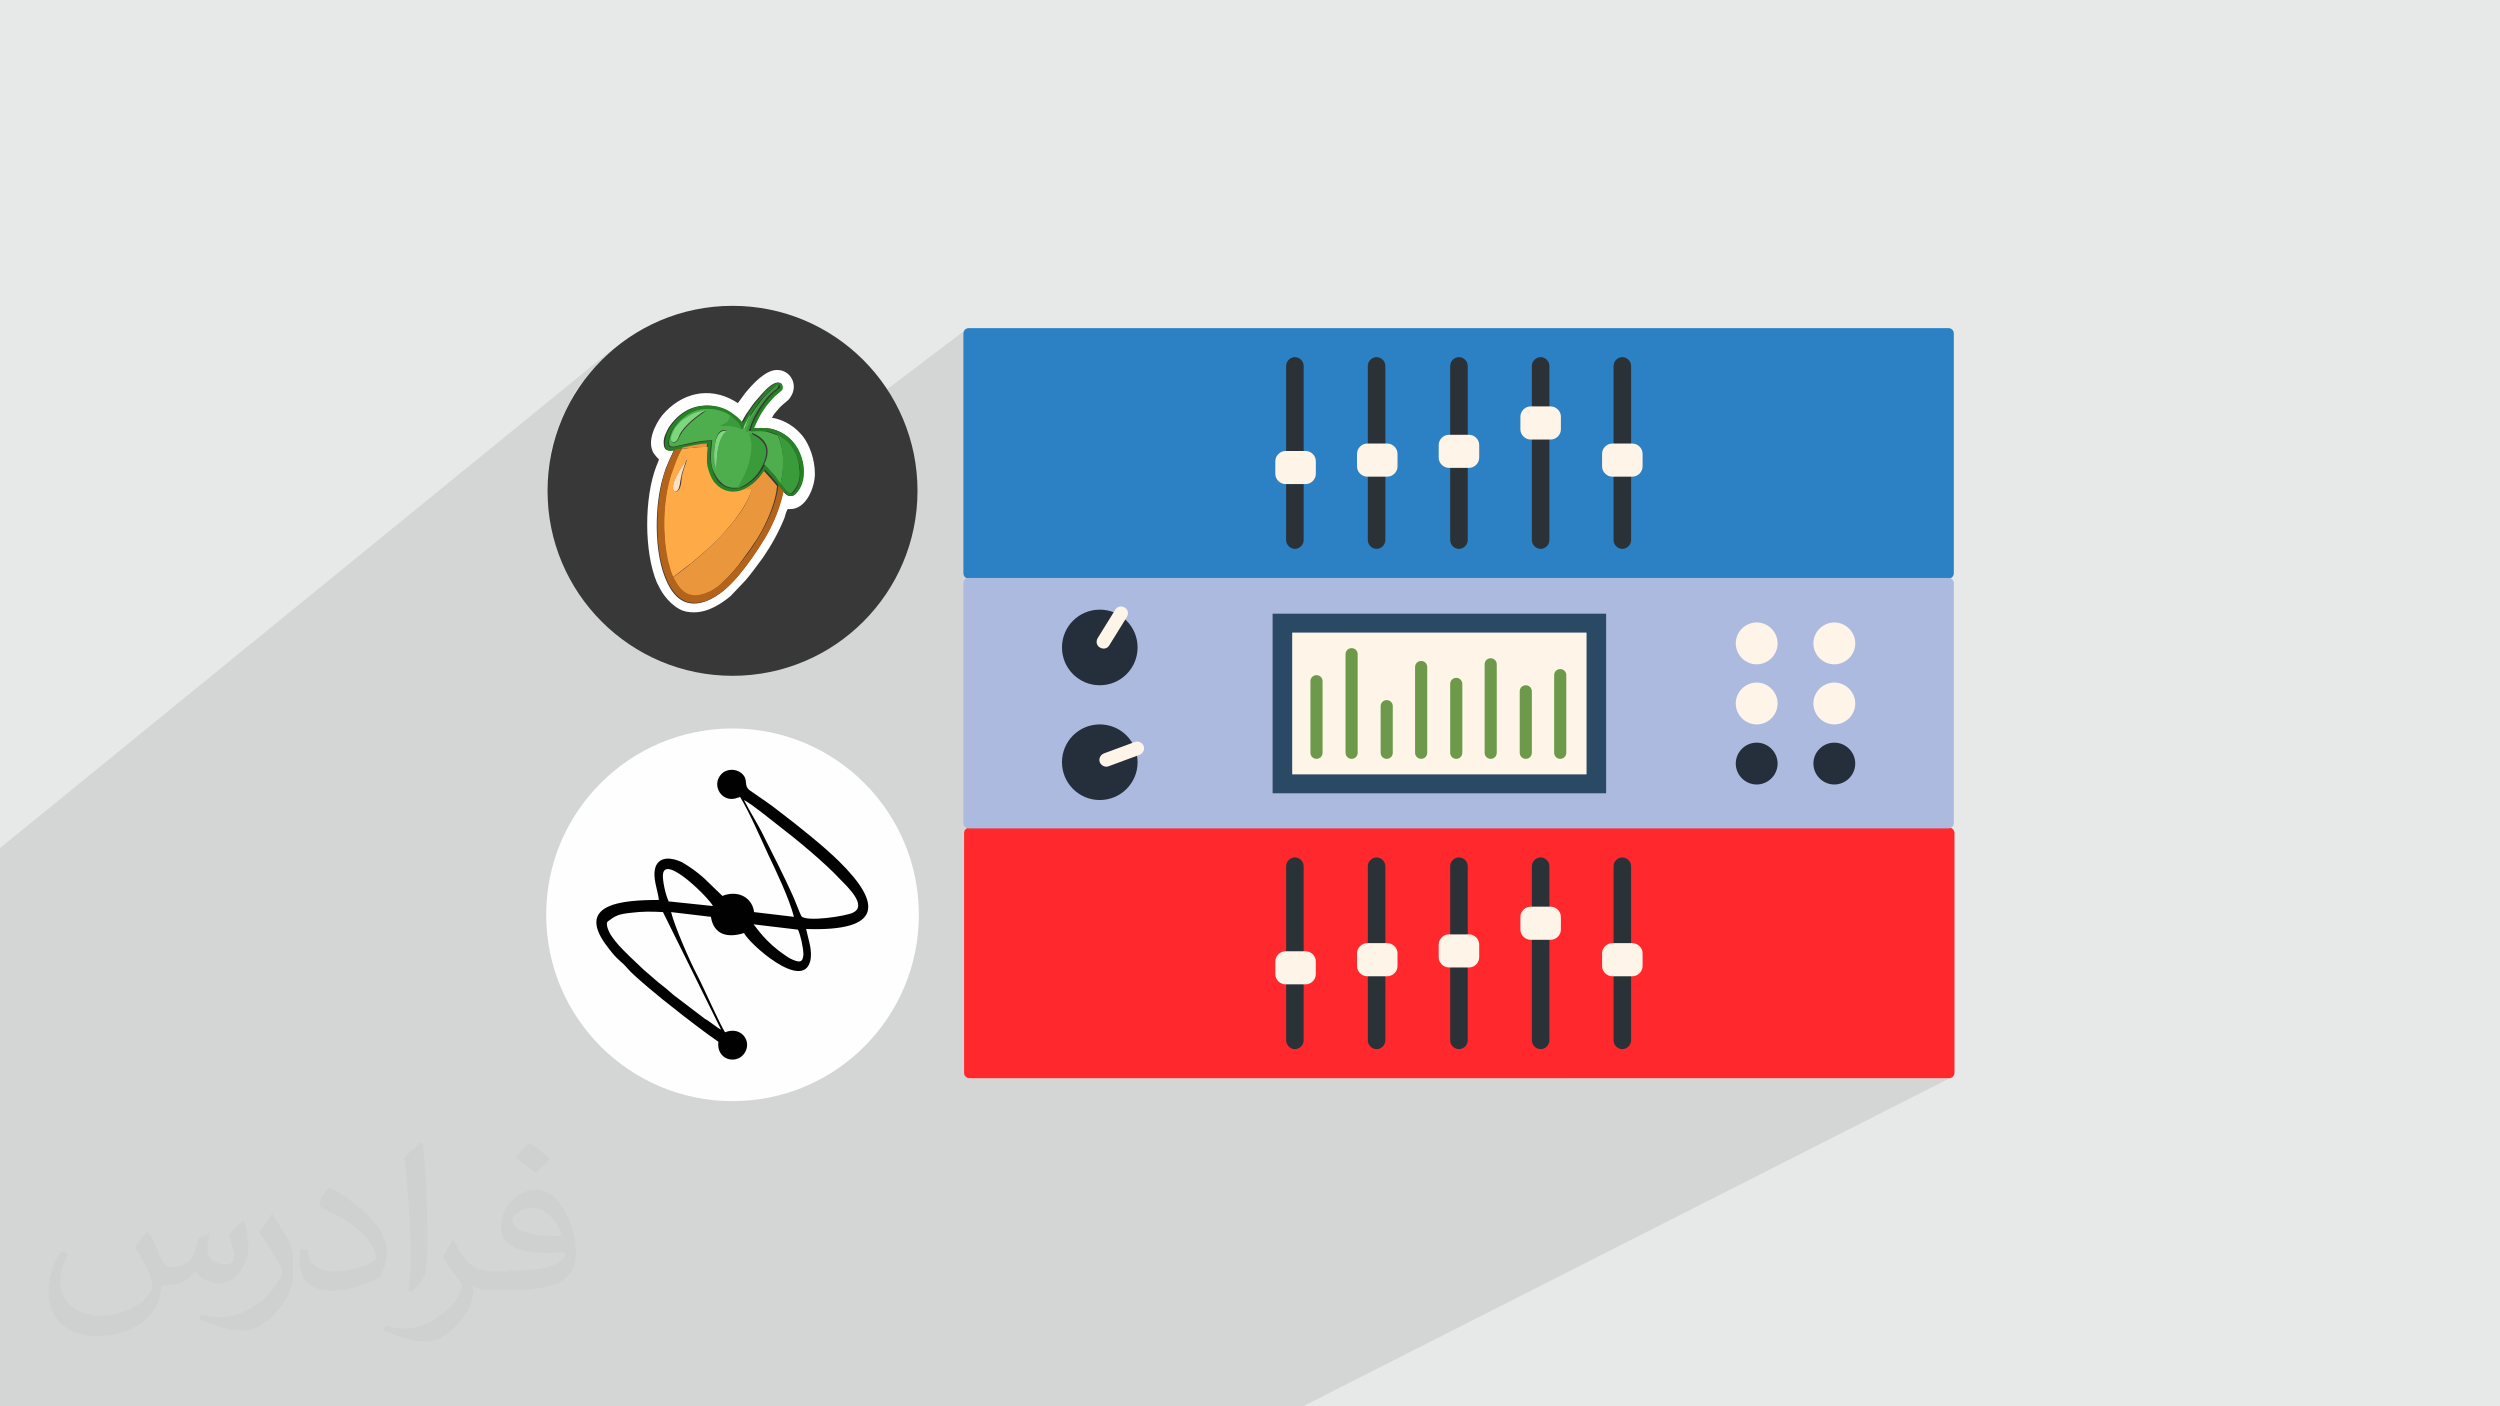 <?xml version="1.0" encoding="UTF-8"?>
<!DOCTYPE svg PUBLIC "-//W3C//DTD SVG 1.1//EN" "http://www.w3.org/Graphics/SVG/1.1/DTD/svg11.dtd">
<!-- Creator: CorelDRAW 2017 -->
<svg xmlns="http://www.w3.org/2000/svg" xml:space="preserve" width="3.703in" height="2.083in" version="1.1" style="shape-rendering:geometricPrecision; text-rendering:geometricPrecision; image-rendering:optimizeQuality; fill-rule:evenodd; clip-rule:evenodd"
viewBox="0 0 3703 2083"
 xmlns:xlink="http://www.w3.org/1999/xlink"
 xmlns:xodm="http://www.corel.com/coreldraw/odm/2003">
 <defs>
  <style type="text/css">
   <![CDATA[
    .fil14 {fill:#010101}
    .fil9 {fill:#258225}
    .fil3 {fill:#383838}
    .fil10 {fill:#3A9B3A}
    .fil7 {fill:#4EAE4E}
    .fil11 {fill:#7DD87D}
    .fil8 {fill:#B4631A}
    .fil0 {fill:#E7E8E8}
    .fil6 {fill:#EA963C}
    .fil5 {fill:#FEAA47}
    .fil13 {fill:#FEFEFE}
    .fil12 {fill:#FFDFC0}
    .fil4 {fill:white}
    .fil20 {fill:#242F3B;fill-rule:nonzero}
    .fil21 {fill:#294964;fill-rule:nonzero}
    .fil18 {fill:#2A3237;fill-rule:nonzero}
    .fil16 {fill:#2B81C3;fill-rule:nonzero}
    .fil22 {fill:#6D994A;fill-rule:nonzero}
    .fil17 {fill:#ACBAE0;fill-rule:nonzero}
    .fil15 {fill:#FF292D;fill-rule:nonzero}
    .fil19 {fill:#FFF4E8;fill-rule:nonzero}
    .fil2 {fill:#373435;fill-opacity:0.031}
    .fil1 {fill:#373435;fill-opacity:0.102}
   ]]>
  </style>
 </defs>
 <g id="Layer_x0020_1">
  <polygon class="fil0" points="-1,0 3704,0 3704,2083 -1,2083 "/>
  <g id="_2659706969808">
   <polygon class="fil0" points="2891,855 1134,1894 1133,1895 1132,1895 1130,1895 2887,856 2888,856 2890,856 "/>
   <polygon class="fil0" points="1102,2083 1076,2083 2748,1131 2748,1138 2746,1143 2743,1149 2739,1153 2735,1157 "/>
   <polygon class="fil0" points="2433,691 768,1763 768,1765 767,1768 766,1770 764,1771 762,1773 2427,703 2429,701 2431,699 2432,697 2433,694 "/>
   <polygon class="fil0" points="1007,2083 1000,2083 2699,1105 2705,1102 2711,1100 2717,1100 "/>
   <polygon class="fil0" points="1076,2083 1007,2083 2717,1100 2723,1100 2729,1102 2735,1105 2739,1109 2743,1114 2746,1119 2748,1125 2748,1131 "/>
   <polygon class="fil0" points="1429,2083 1416,2083 2416,1541 2416,1543 2415,1546 2414,1548 2412,1550 2410,1551 2408,1552 "/>
   <polygon class="fil0" points="1009,2083 983,2083 2633,1131 2633,1138 2631,1143 2628,1149 2624,1153 2619,1157 "/>
   <polygon class="fil0" points="2717,1010 995,2019 1000,2019 1005,2021 1009,2023 1013,2026 1016,2030 1018,2034 1019,2039 1020,2044 2748,1042 2748,1036 2746,1030 2743,1024 2739,1020 2735,1016 2729,1013 2723,1011 "/>
   <polygon class="fil0" points="2748,1042 1020,2044 1019,2049 1018,2054 1016,2058 1013,2062 1009,2065 2735,1068 2739,1064 2743,1060 2746,1054 2748,1048 "/>
   <polygon class="fil0" points="983,2083 914,2083 2602,1100 2608,1100 2614,1102 2619,1105 2624,1109 2628,1114 2631,1119 2633,1125 2633,1131 "/>
   <polygon class="fil0" points="2699,1016 981,2023 985,2021 990,2019 995,2019 2717,1010 2711,1011 2705,1013 "/>
   <polygon class="fil0" points="914,2083 908,2083 2584,1105 2590,1102 2596,1100 2602,1100 "/>
   <polygon class="fil0" points="2633,1042 928,2044 927,2049 926,2054 924,2058 920,2062 917,2065 2619,1068 2624,1064 2628,1060 2631,1054 2633,1048 "/>
   <polygon class="fil0" points="2388,657 732,1736 756,1736 2418,657 "/>
   <polygon class="fil0" points="2748,953 1020,1972 1019,1978 1018,1982 1016,1987 1013,1990 1009,1993 2735,979 2739,975 2743,970 2746,965 2748,959 "/>
   <polygon class="fil0" points="2418,657 756,1736 758,1736 760,1737 762,1738 764,1739 766,1741 767,1743 768,1745 768,1748 2433,672 2433,669 2432,666 2431,663 2429,661 2427,659 2424,658 2421,657 "/>
   <polygon class="fil0" points="2433,672 768,1748 768,1763 2433,691 "/>
   <polygon class="fil0" points="2416,543 754,1644 754,1850 2416,800 "/>
   <polygon class="fil0" points="2416,800 754,1850 754,1852 753,1854 752,1856 751,1858 749,1859 2410,811 2412,809 2414,807 2415,805 2416,803 "/>
   <polygon class="fil0" points="2396,532 738,1636 740,1635 742,1634 744,1634 2403,530 2401,530 2398,531 "/>
   <polygon class="fil0" points="2403,530 744,1634 746,1634 748,1635 749,1636 751,1637 752,1639 753,1640 754,1642 754,1644 2416,543 2416,540 2415,538 2414,536 2412,534 2410,532 2408,531 2406,530 "/>
   <polygon class="fil0" points="2380,659 725,1738 727,1737 729,1736 732,1736 2388,657 2385,657 2382,658 "/>
   <polygon class="fil0" points="2312,636 671,1719 671,1722 670,1724 669,1726 667,1728 665,1729 2305,649 2308,647 2309,645 2311,642 2312,639 "/>
   <polygon class="fil0" points="2267,602 635,1692 659,1692 2297,602 "/>
   <polygon class="fil0" points="2297,602 659,1692 661,1692 663,1693 665,1694 667,1696 669,1697 670,1699 671,1702 671,1704 2312,617 2312,614 2311,611 2309,609 2308,607 2305,605 2303,603 2300,602 "/>
   <polygon class="fil0" points="2312,617 671,1704 671,1719 2312,636 "/>
   <polygon class="fil0" points="2295,543 657,1644 657,1850 2295,800 "/>
   <polygon class="fil0" points="2295,800 657,1850 657,1852 656,1854 655,1856 654,1858 652,1859 2289,811 2291,809 2293,807 2294,805 2294,803 "/>
   <polygon class="fil0" points="2275,532 641,1636 643,1635 645,1634 647,1634 2282,530 2279,530 2277,531 "/>
   <polygon class="fil0" points="2282,530 647,1634 649,1634 651,1635 652,1636 654,1637 655,1639 656,1640 657,1642 657,1644 2295,543 2294,540 2294,538 2293,536 2291,534 2289,532 2287,531 2285,530 "/>
   <polygon class="fil0" points="2259,605 628,1694 630,1693 632,1692 635,1692 2267,602 2264,602 2261,603 "/>
   <polygon class="fil0" points="2191,678 574,1752 574,1755 573,1757 572,1759 570,1761 569,1762 2184,690 2186,688 2188,686 2190,683 2191,681 "/>
   <polygon class="fil0" points="2146,643 538,1725 562,1725 2176,643 "/>
   <polygon class="fil0" points="2176,643 562,1725 564,1725 566,1726 569,1727 570,1729 572,1730 573,1732 574,1735 574,1737 2191,659 2191,655 2190,653 2188,650 2186,648 2184,646 2182,645 2179,644 "/>
   <polygon class="fil0" points="2191,659 574,1737 574,1752 2191,678 "/>
   <polygon class="fil0" points="2174,543 560,1644 560,1850 2174,800 "/>
   <polygon class="fil0" points="2174,800 560,1850 560,1852 559,1854 558,1856 557,1858 556,1859 2168,811 2170,809 2171,807 2173,805 2173,803 "/>
   <polygon class="fil0" points="2154,532 544,1636 546,1635 548,1634 550,1634 2161,530 2158,530 2156,531 "/>
   <polygon class="fil0" points="2161,530 550,1634 552,1634 554,1635 556,1636 557,1637 558,1639 559,1640 560,1642 560,1644 2174,543 2173,540 2173,538 2171,536 2170,534 2168,532 2166,531 2163,530 "/>
   <polygon class="fil0" points="2138,646 531,1727 533,1726 536,1725 538,1725 2146,643 2143,644 2140,645 "/>
   <polygon class="fil0" points="2070,691 477,1763 477,1765 476,1768 475,1770 473,1771 472,1773 2063,703 2065,701 2067,699 2069,697 2069,694 "/>
   <polygon class="fil0" points="2025,657 441,1736 465,1736 2055,657 "/>
   <polygon class="fil0" points="2055,657 465,1736 467,1736 470,1737 472,1738 473,1739 475,1741 476,1743 477,1745 477,1748 2070,672 2069,669 2069,666 2067,663 2065,661 2063,659 2060,658 2058,657 "/>
   <polygon class="fil0" points="2070,672 477,1748 477,1763 2070,691 "/>
   <polygon class="fil0" points="2052,543 463,1644 463,1850 2052,800 "/>
   <polygon class="fil0" points="2052,800 463,1850 463,1852 462,1854 461,1856 460,1858 459,1859 2047,811 2049,809 2050,807 2051,805 2052,803 "/>
   <polygon class="fil0" points="2033,532 447,1636 449,1635 451,1634 453,1634 2040,530 2037,530 2035,531 "/>
   <polygon class="fil0" points="2040,530 453,1634 455,1634 457,1635 459,1636 460,1637 461,1639 462,1640 463,1642 463,1644 2052,543 2052,540 2051,538 2050,536 2049,534 2047,532 2045,531 2042,530 "/>
   <polygon class="fil0" points="2016,659 434,1738 436,1737 439,1736 441,1736 2025,657 2022,657 2019,658 "/>
   <polygon class="fil0" points="1949,702 380,1772 380,1774 379,1777 378,1779 376,1781 375,1782 1942,715 1944,713 1946,711 1947,708 1948,705 "/>
   <polygon class="fil0" points="1904,668 344,1745 368,1745 1933,668 "/>
   <polygon class="fil0" points="1933,668 368,1745 370,1745 373,1746 375,1747 376,1748 378,1750 379,1752 380,1754 380,1757 1949,683 1948,680 1947,677 1946,675 1944,672 1942,671 1939,669 1936,668 "/>
   <polygon class="fil0" points="1949,683 380,1757 380,1772 1949,702 "/>
   <polygon class="fil0" points="1931,543 366,1644 366,1850 1931,800 "/>
   <polygon class="fil0" points="1931,800 366,1850 366,1852 365,1854 364,1856 363,1858 362,1859 1926,811 1927,809 1929,807 1930,805 1931,803 "/>
   <polygon class="fil0" points="1911,532 350,1636 352,1635 354,1634 356,1634 1919,530 1916,530 1914,531 "/>
   <polygon class="fil0" points="1919,530 356,1634 358,1634 360,1635 362,1636 363,1637 364,1639 365,1640 366,1642 366,1644 1931,543 1931,540 1930,538 1929,536 1927,534 1926,532 1923,531 1921,530 "/>
   <polygon class="fil0" points="1895,671 337,1747 339,1746 342,1745 344,1745 1904,668 1901,668 1898,669 "/>
   <polygon class="fil0" points="-1,1895 -1,1874 1435,856 2887,856 1130,1895 "/>
   <polygon class="fil0" points="2584,927 889,1952 893,1949 898,1948 903,1947 2602,921 2596,922 2590,924 "/>
   <polygon class="fil0" points="2379,909 725,1937 329,1937 1885,909 "/>
   <polygon class="fil0" points="2602,921 903,1947 908,1948 912,1949 917,1952 920,1955 924,1958 926,1963 927,1967 928,1972 2633,953 2633,946 2631,940 2628,935 2624,930 2619,927 2614,924 2608,922 "/>
   <polygon class="fil0" points="2203,976 584,1991 585,1991 586,1990 588,1990 2208,975 2206,975 2205,976 "/>
   <polygon class="fil0" points="2717,921 995,1947 1000,1948 1005,1949 1009,1952 1013,1955 1016,1958 1018,1963 1019,1967 1020,1972 2748,953 2748,946 2746,940 2743,935 2739,930 2735,927 2729,924 2723,922 "/>
   <polygon class="fil0" points="2584,1016 889,2023 893,2021 898,2019 903,2019 2602,1010 2596,1011 2590,1013 "/>
   <polygon class="fil0" points="2699,927 981,1952 985,1949 990,1948 995,1947 2717,921 2711,922 2705,924 "/>
   <polygon class="fil0" points="2602,1010 903,2019 908,2019 912,2021 917,2023 920,2026 924,2030 926,2034 927,2039 928,2044 2633,1042 2633,1036 2631,1030 2628,1024 2624,1020 2619,1016 2614,1013 2608,1011 "/>
   <polygon class="fil0" points="2633,953 928,1972 927,1978 926,1982 924,1987 920,1990 917,1993 2619,979 2624,975 2628,970 2631,965 2633,959 "/>
   <polygon class="fil0" points="838,2083 725,2083 725,1937 2379,909 2379,1175 "/>
   <polygon class="fil0" points="2306,993 666,2004 667,2004 669,2003 670,2003 2311,991 2309,991 2308,992 "/>
   <polygon class="fil0" points="2311,991 670,2003 671,2003 673,2004 674,2004 675,2005 676,2006 677,2007 677,2009 677,2010 2320,1000 2320,998 2319,996 2318,995 2317,994 2316,993 2315,992 2313,991 "/>
   <polygon class="fil0" points="2100,981 501,1995 502,1994 504,1994 505,1994 2105,979 2103,979 2102,980 "/>
   <polygon class="fil0" points="2105,979 505,1994 507,1994 508,1994 509,1995 510,1996 511,1997 512,1998 512,1999 512,2001 2114,988 2114,986 2113,985 2112,983 2111,982 2110,981 2108,980 2107,979 "/>
   <polygon class="fil0" points="2208,975 588,1990 589,1990 590,1991 592,1991 593,1992 593,1993 594,1994 595,1996 595,1997 2217,984 2217,982 2216,980 2215,979 2214,977 2213,976 2211,976 2210,975 "/>
   <polygon class="fil0" points="709,2083 677,2083 677,2010 2320,1000 2320,1115 "/>
   <polygon class="fil0" points="2255,1017 625,2024 626,2023 627,2023 629,2023 2260,1015 2258,1016 2256,1016 "/>
   <polygon class="fil0" points="2260,1015 629,2023 630,2023 632,2023 633,2024 634,2025 635,2026 635,2027 636,2028 636,2030 2268,1024 2268,1022 2268,1021 2267,1019 2266,1018 2264,1017 2263,1016 2261,1016 "/>
   <polygon class="fil0" points="667,2083 636,2083 636,2030 2268,1024 2268,1115 "/>
   <polygon class="fil0" points="2002,960 423,1978 424,1979 426,1979 427,1980 428,1980 429,1982 429,1983 430,1984 430,1985 2011,969 2011,967 2010,966 2009,964 2008,963 2007,962 2005,961 2004,960 "/>
   <polygon class="fil0" points="1997,962 419,1980 420,1979 421,1979 423,1978 2002,960 2000,960 1999,961 "/>
   <polygon class="fil0" points="632,2083 626,2083 2217,1115 2217,1117 2216,1118 2215,1120 2214,1121 2213,1122 "/>
   <polygon class="fil0" points="626,2083 595,2083 595,1997 2217,984 2217,1115 "/>
   <polygon class="fil0" points="1946,1001 378,2011 379,2011 380,2010 382,2010 1950,1000 1949,1000 1947,1001 "/>
   <polygon class="fil0" points="2152,1006 542,2015 544,2014 545,2014 546,2014 2157,1004 2155,1004 2153,1005 "/>
   <polygon class="fil0" points="2157,1004 546,2014 548,2014 549,2014 550,2015 551,2016 552,2017 553,2018 553,2019 553,2021 2165,1013 2165,1011 2165,1010 2164,1008 2163,1007 2161,1006 2160,1005 2158,1004 "/>
   <polygon class="fil0" points="584,2083 553,2083 553,2021 2165,1013 2165,1115 "/>
   <polygon class="fil0" points="549,2083 543,2083 2114,1115 2114,1117 2113,1118 2112,1120 2111,1121 2110,1122 "/>
   <polygon class="fil0" points="543,2083 512,2083 512,2001 2114,988 2114,1115 "/>
   <polygon class="fil0" points="2054,1038 464,2040 465,2040 467,2041 468,2042 469,2042 470,2043 470,2045 471,2046 471,2047 2062,1046 2062,1045 2062,1043 2061,1041 2060,1040 2058,1039 2057,1038 2055,1038 "/>
   <polygon class="fil0" points="502,2083 471,2083 471,2047 2062,1046 2062,1115 "/>
   <polygon class="fil0" points="591,2083 584,2083 2165,1115 2165,1117 2165,1118 2164,1120 2163,1121 2161,1122 "/>
   <polygon class="fil0" points="2049,1039 460,2042 461,2041 463,2040 464,2040 2054,1038 2052,1038 2050,1038 "/>
   <polygon class="fil0" points="508,2083 502,2083 2062,1115 2062,1117 2062,1118 2061,1120 2060,1121 2058,1122 "/>
   <polygon class="fil0" points="674,2083 667,2083 2268,1115 2268,1117 2268,1118 2267,1120 2266,1121 2264,1122 "/>
   <polygon class="fil0" points="460,2083 430,2083 430,1985 2011,969 2011,1115 "/>
   <polygon class="fil0" points="419,2083 389,2083 389,2017 1959,1009 1959,1115 "/>
   <polygon class="fil0" points="425,2083 419,2083 1959,1115 1959,1117 1959,1118 1958,1120 1957,1121 1955,1122 "/>
   <polygon class="fil0" points="1950,1000 382,2010 383,2010 384,2011 385,2011 387,2012 387,2013 388,2014 388,2016 389,2017 1959,1009 1959,1007 1959,1005 1958,1004 1957,1002 1955,1001 1954,1001 1952,1000 "/>
   <polygon class="fil0" points="715,2083 709,2083 2320,1115 2320,1117 2319,1118 2318,1120 2317,1121 2316,1122 "/>
   <polygon class="fil0" points="1655,901 145,1931 146,1930 148,1930 149,1929 151,1930 153,1930 154,1931 1666,900 1664,900 1662,899 1660,899 1658,899 1657,900 "/>
   <polygon class="fil0" points="1666,900 154,1931 155,1932 156,1933 157,1934 158,1936 158,1937 158,1939 157,1940 157,1942 1669,914 1670,913 1671,911 1671,909 1671,907 1670,905 1669,903 1668,902 "/>
   <polygon class="fil0" points="1629,904 125,1933 129,1933 134,1934 138,1935 142,1937 146,1939 150,1941 153,1943 156,1946 159,1949 162,1953 164,1957 166,1960 167,1965 168,1969 169,1973 169,1978 1685,959 1685,954 1684,948 1683,943 1681,938 1678,933 1676,928 1672,924 1669,920 1665,916 1660,913 1656,910 1651,908 1646,906 1640,905 1635,904 "/>
   <polygon class="fil0" points="1669,914 157,1942 136,1975 1643,956 "/>
   <polygon class="fil0" points="1685,959 169,1978 169,1982 168,1987 167,1991 166,1995 164,1999 162,2003 159,2006 156,2009 153,2012 150,2015 1660,1006 1665,1003 1669,999 1672,995 1676,991 1678,986 1681,981 1683,976 1684,971 1685,965 "/>
   <polygon class="fil0" points="1598,913 100,1941 103,1939 107,1937 111,1935 116,1934 120,1933 125,1933 1629,904 1623,904 1618,905 1613,906 1607,908 1603,910 "/>
   <polygon class="fil0" points="1643,956 136,1975 135,1977 134,1978 1640,959 1642,958 "/>
   <polygon class="fil0" points="423,2083 352,2083 352,1960 1914,937 1914,1147 "/>
   <polygon class="fil0" points="206,2083 194,2083 1695,1105 1695,1107 1695,1109 1695,1111 1694,1113 1693,1115 1692,1116 1690,1117 "/>
   <polygon class="fil0" points="194,2083 176,2083 1682,1099 1684,1099 1686,1099 1687,1099 1689,1100 1691,1101 1692,1102 1694,1103 1695,1105 "/>
   <polygon class="fil0" points="160,2083 159,2083 1633,1117 1635,1116 "/>
   <polygon class="fil0" points="467,2083 460,2083 2011,1115 2011,1117 2010,1118 2009,1120 2008,1121 2007,1122 "/>
   <polygon class="fil0" points="216,2083 157,2083 156,2082 153,2079 150,2076 146,2074 142,2072 138,2071 134,2070 129,2069 125,2069 1629,1073 1635,1073 1640,1074 1646,1076 1651,1078 1656,1080 1660,1083 1665,1086 1669,1090 1672,1094 1676,1098 1678,1102 1681,1107 1683,1112 1684,1118 1685,1123 1685,1129 "/>
   <polygon class="fil0" points="1598,1083 100,2076 103,2074 107,2072 111,2071 116,2070 120,2069 125,2069 1629,1073 1623,1073 1618,1074 1613,1076 1607,1078 1603,1080 "/>
   <polygon class="fil0" points="254,2083 216,2083 1685,1129 1685,1135 1684,1140 1683,1146 1681,1151 1678,1156 1676,1160 1672,1165 1669,1169 1665,1172 1660,1175 "/>
   <polygon class="fil0" points="776,2083 423,2083 1914,1147 2350,1147 "/>
   <polygon class="fil0" points="189,2083 189,2083 1642,1135 1642,1135 "/>
   <polygon class="fil0" points="176,2083 160,2083 1635,1116 1682,1099 "/>
   <polygon class="fil0" points="1328,2083 134,2083 1435,1227 2887,1227 "/>
   <polygon class="fil0" points="691,2083 688,2083 2033,1273 2035,1272 2037,1271 2040,1271 "/>
   <polygon class="fil0" points="719,2083 691,2083 2040,1271 2042,1271 2045,1272 2047,1273 2049,1274 2050,1276 2051,1278 2052,1281 2052,1283 "/>
   <polygon class="fil0" points="993,2083 990,2083 2396,1273 2398,1272 2401,1271 2403,1271 "/>
   <polygon class="fil0" points="1022,2083 993,2083 2403,1271 2406,1271 2408,1272 2410,1273 2412,1274 2414,1276 2415,1278 2416,1281 2416,1283 "/>
   <polygon class="fil0" points="1258,2083 1229,2083 2433,1412 2433,1431 "/>
   <polygon class="fil0" points="792,2083 789,2083 2154,1273 2156,1272 2158,1271 2161,1271 "/>
   <polygon class="fil0" points="820,2083 792,2083 2161,1271 2163,1271 2166,1272 2168,1273 2170,1274 2171,1276 2173,1278 2173,1281 2174,1283 "/>
   <polygon class="fil0" points="1330,2083 1328,2083 2887,1227 2888,1227 2890,1226 2891,1226 "/>
   <polygon class="fil0" points="1272,2083 1258,2083 2433,1431 2433,1434 2432,1437 2431,1440 2429,1442 2427,1444 "/>
   <polygon class="fil0" points="1193,2083 1168,2083 2388,1397 2418,1397 "/>
   <polygon class="fil0" points="1009,2083 984,2083 2267,1343 2297,1343 "/>
   <polygon class="fil0" points="892,2083 889,2083 2275,1273 2277,1272 2279,1271 2282,1271 "/>
   <polygon class="fil0" points="1229,2083 1193,2083 2418,1397 2421,1398 2424,1398 2427,1400 2429,1402 2431,1404 2432,1406 2433,1409 2433,1412 "/>
   <polygon class="fil0" points="921,2083 892,2083 2282,1271 2285,1271 2287,1272 2289,1273 2291,1274 2293,1276 2294,1278 2294,1281 2295,1283 "/>
   <polygon class="fil0" points="590,2083 587,2083 1911,1273 1914,1272 1916,1271 1919,1271 "/>
   <polygon class="fil0" points="618,2083 590,2083 1919,1271 1921,1271 1923,1272 1926,1273 1927,1274 1929,1276 1930,1278 1931,1281 1931,1283 "/>
   <polygon class="fil0" points="1416,2083 1022,2083 2416,1283 2416,1541 "/>
   <polygon class="fil0" points="1168,2083 1164,2083 2380,1400 2382,1398 2385,1398 2388,1397 "/>
   <polygon class="fil0" points="1072,2083 1044,2083 2312,1358 2312,1377 "/>
   <polygon class="fil0" points="1044,2083 1009,2083 2297,1343 2300,1343 2303,1344 2305,1345 2308,1347 2309,1349 2311,1352 2312,1355 2312,1358 "/>
   <polygon class="fil0" points="1085,2083 1072,2083 2312,1377 2312,1380 2311,1383 2309,1385 2308,1388 2305,1389 "/>
   <polygon class="fil0" points="1310,2083 921,2083 2295,1283 2295,1541 "/>
   <polygon class="fil0" points="967,2083 941,2083 2146,1384 2176,1384 "/>
   <polygon class="fil0" points="984,2083 980,2083 2259,1345 2261,1344 2264,1343 2267,1343 "/>
   <polygon class="fil0" points="1030,2083 1002,2083 2191,1399 2191,1418 "/>
   <polygon class="fil0" points="1043,2083 1030,2083 2191,1418 2191,1421 2190,1424 2188,1427 2186,1429 2184,1431 "/>
   <polygon class="fil0" points="1215,2083 1203,2083 2174,1541 2173,1543 2173,1546 2171,1548 2170,1550 2168,1551 "/>
   <polygon class="fil0" points="1002,2083 967,2083 2176,1384 2179,1384 2182,1385 2184,1387 2186,1388 2188,1391 2190,1393 2191,1396 2191,1399 "/>
   <polygon class="fil0" points="1203,2083 820,2083 2174,1283 2174,1541 "/>
   <polygon class="fil0" points="941,2083 938,2083 2138,1387 2140,1385 2143,1384 2146,1384 "/>
   <polygon class="fil0" points="883,2083 858,2083 2025,1397 2055,1397 "/>
   <polygon class="fil0" points="918,2083 883,2083 2055,1397 2058,1398 2060,1398 2063,1400 2065,1402 2067,1404 2069,1406 2069,1409 2070,1412 "/>
   <polygon class="fil0" points="946,2083 918,2083 2070,1412 2070,1431 "/>
   <polygon class="fil0" points="959,2083 946,2083 2070,1431 2069,1434 2069,1437 2067,1440 2065,1442 2063,1444 "/>
   <polygon class="fil0" points="1097,2083 719,2083 2052,1283 2052,1541 "/>
   <polygon class="fil0" points="1108,2083 1097,2083 2052,1541 2052,1543 2051,1546 2050,1548 2049,1550 2047,1551 "/>
   <polygon class="fil0" points="858,2083 854,2083 2016,1400 2019,1398 2022,1398 2025,1397 "/>
   <polygon class="fil0" points="796,2083 771,2083 1904,1409 1933,1409 "/>
   <polygon class="fil0" points="831,2083 796,2083 1933,1409 1936,1409 1939,1410 1942,1411 1944,1413 1946,1415 1947,1418 1948,1421 1949,1424 "/>
   <polygon class="fil0" points="859,2083 831,2083 1949,1424 1949,1443 "/>
   <polygon class="fil0" points="1001,2083 990,2083 1931,1541 1931,1543 1930,1546 1929,1548 1927,1550 1926,1551 "/>
   <polygon class="fil0" points="871,2083 859,2083 1949,1443 1948,1446 1947,1449 1946,1451 1944,1453 1942,1455 "/>
   <polygon class="fil0" points="990,2083 618,2083 1931,1283 1931,1541 "/>
   <polygon class="fil0" points="134,2083 119,2083 1428,1219 1428,1221 1428,1222 1429,1224 1430,1225 1431,1226 1432,1226 1434,1227 1435,1227 "/>
   <polygon class="fil0" points="119,2083 -1,2083 -1,1877 1428,865 1428,1219 "/>
   <polygon class="fil0" points="-1,1874 -1,1864 1428,849 1428,850 1428,852 1429,853 1430,854 1431,855 1432,856 1434,856 1435,856 "/>
   <polygon class="fil0" points="1322,2083 1310,2083 2295,1541 2294,1543 2294,1546 2293,1548 2291,1550 2289,1551 "/>
   <polygon class="fil0" points="771,2083 767,2083 1895,1411 1898,1410 1901,1409 1904,1409 "/>
   <polygon class="fil0" points="-1,1877 -1,1873 1431,858 1430,859 1429,860 1428,862 1428,863 1428,865 "/>
   <polygon class="fil0" points="-1,1864 -1,1578 1428,494 1428,849 "/>
   <polygon class="fil0" points="-1,1578 -1,1575 1431,488 1430,489 1429,490 1428,491 1428,492 1428,494 "/>
   <polygon class="fil0" points="635,2083 617,2083 1428,1589 1428,1591 1428,1592 1429,1594 1430,1595 1431,1596 1432,1596 1434,1597 1435,1597 "/>
   <polygon class="fil0" points="1928,2083 635,2083 1435,1597 2887,1597 "/>
   <polygon class="fil0" points="1930,2083 1928,2083 2887,1597 2888,1597 2890,1596 "/>
   <polygon class="fil0" points="137,2083 132,2083 1431,1228 1430,1229 1429,1230 1428,1232 1428,1233 1428,1235 "/>
   <polygon class="fil0" points="617,2083 137,2083 1428,1235 1428,1589 "/>
   <polygon class="fil0" points="37,2083 -1,2083 -1,2000 1158,1203 1163,1207 1168,1211 1173,1215 1179,1220 1185,1224 1191,1229 1197,1234 1202,1239 1208,1244 1214,1249 1220,1254 1225,1258 1230,1263 1235,1267 1240,1272 1244,1276 "/>
   <polygon class="fil0" points="150,2083 150,2083 1263,1352 1266,1350 "/>
   <polygon class="fil0" points="175,2083 37,2083 1244,1276 1255,1287 1265,1298 1273,1308 1279,1318 1284,1327 1286,1336 1287,1344 1286,1351 1283,1357 1277,1363 "/>
   <polygon class="fil0" points="150,2083 92,2083 1187,1357 1189,1359 1192,1360 1196,1361 1200,1361 1206,1361 1211,1361 1218,1361 1224,1360 1230,1360 1236,1359 1242,1358 1248,1357 1253,1356 1257,1354 1260,1353 1263,1352 "/>
   <polygon class="fil0" points="42,2083 -1,2083 -1,2017 1132,1241 1134,1247 1137,1252 1140,1257 1143,1263 1145,1268 1148,1273 1151,1278 1153,1284 1156,1289 1158,1294 1161,1299 1164,1305 1166,1310 1169,1315 1171,1321 1174,1327 "/>
   <polygon class="fil0" points="-1,2000 -1,1946 1112,1170 1115,1172 1118,1174 1121,1176 1124,1178 1127,1180 1130,1182 1133,1184 1135,1186 1138,1188 1141,1190 1144,1192 1147,1195 1149,1197 1152,1199 1155,1201 1158,1203 "/>
   <polygon class="fil0" points="-1,2017 -1,1953 1102,1186 1104,1190 1105,1193 1107,1196 1109,1200 1111,1203 1113,1206 1115,1210 1117,1213 1119,1217 1120,1220 1122,1224 1124,1227 1126,1231 1128,1234 1130,1238 1132,1241 "/>
   <polygon class="fil0" points="190,2083 123,2083 1195,1376 1196,1379 1196,1382 1197,1385 1198,1388 1199,1391 1199,1393 1200,1396 1201,1400 1202,1403 1202,1406 1202,1409 1203,1412 1203,1415 1202,1418 1202,1421 1201,1424 "/>
   <polygon class="fil0" points="92,2083 42,2083 1174,1327 1175,1329 1177,1333 1179,1338 1181,1343 1183,1348 1185,1353 1186,1356 1187,1357 "/>
   <polygon class="fil0" points="84,2083 26,2083 1117,1352 1176,1359 "/>
   <polygon class="fil0" points="26,2083 -1,2083 -1,2054 1070,1328 1074,1326 1078,1325 1082,1325 1087,1324 1090,1325 1094,1325 1098,1326 1101,1328 1104,1330 1107,1332 1109,1335 1111,1337 1113,1341 1115,1344 1116,1348 1117,1352 "/>
   <polygon class="fil0" points="-1,1976 -1,1955 977,1275 981,1273 986,1272 992,1272 998,1273 1004,1275 1009,1277 "/>
   <polygon class="fil0" points="-1,2054 -1,2015 1042,1300 1070,1328 "/>
   <polygon class="fil0" points="199,2083 190,2083 1201,1424 1198,1431 1194,1435 "/>
   <polygon class="fil0" points="145,2083 45,2083 1115,1369 1116,1370 1117,1371 1118,1373 1120,1375 1122,1377 1124,1380 1126,1383 1129,1386 1132,1389 1135,1393 1139,1396 1143,1400 1147,1404 1151,1407 1156,1411 1162,1415 "/>
   <polygon class="fil0" points="-1,2015 -1,1976 1009,1277 1014,1280 1018,1283 1022,1286 1027,1288 1031,1291 1034,1294 1038,1297 1042,1300 "/>
   <polygon class="fil0" points="-1,2013 -1,1975 982,1295 982,1299 982,1304 983,1310 984,1315 985,1321 987,1326 988,1331 990,1334 "/>
   <polygon class="fil0" points="-1,1975 -1,1971 986,1288 983,1290 982,1295 "/>
   <polygon class="fil0" points="-1,1953 -1,1953 1102,1186 1102,1186 "/>
   <polygon class="fil0" points="177,2083 169,2083 1177,1423 1180,1424 1183,1424 1185,1424 1186,1423 "/>
   <polygon class="fil0" points="-1,2058 -1,2013 989,1334 1056,1342 "/>
   <polygon class="fil0" points="70,2083 -1,2083 -1,2030 995,1351 996,1356 998,1361 1000,1366 1002,1372 1004,1378 1007,1385 1009,1391 1012,1398 1015,1404 1018,1411 1020,1417 1023,1423 1026,1429 1028,1434 1031,1439 1033,1443 "/>
   <polygon class="fil0" points="-1,2004 -1,1967 896,1345 899,1344 903,1342 907,1340 911,1339 915,1338 920,1337 924,1336 929,1335 934,1335 940,1334 945,1334 950,1333 955,1333 960,1333 966,1333 971,1333 976,1333 "/>
   <polygon class="fil0" points="-1,2079 -1,2049 932,1415 935,1418 937,1420 940,1422 943,1425 945,1427 948,1430 951,1432 953,1435 "/>
   <polygon class="fil0" points="-1,1986 -1,1986 904,1362 900,1365 "/>
   <polygon class="fil0" points="291,2083 289,2083 1103,1561 1097,1566 "/>
   <polygon class="fil0" points="289,2083 220,2083 1075,1529 1084,1527 1091,1527 1098,1530 1103,1535 1106,1541 1107,1547 1106,1554 1103,1561 "/>
   <polygon class="fil0" points="169,2083 145,2083 1162,1415 1163,1416 1165,1417 1167,1418 1169,1420 1171,1421 1173,1422 1175,1423 1177,1423 "/>
   <polygon class="fil0" points="220,2083 70,2083 1033,1443 1035,1447 1037,1451 1039,1456 1042,1462 1045,1468 1048,1475 1051,1481 1054,1488 1057,1495 1060,1501 1063,1507 1066,1513 1069,1518 1071,1523 1073,1526 1075,1529 "/>
   <polygon class="fil0" points="166,2083 80,2083 998,1473 1044,1508 "/>
   <polygon class="fil0" points="208,2083 166,2083 1044,1508 1046,1510 1049,1512 1052,1515 1056,1517 1059,1520 1062,1522 1065,1523 1067,1525 "/>
   <polygon class="fil0" points="80,2083 35,2083 975,1454 978,1456 981,1459 984,1461 987,1464 990,1466 993,1468 996,1471 998,1473 "/>
   <polygon class="fil0" points="35,2083 -1,2083 -1,2079 953,1435 975,1454 "/>
   <polygon class="fil0" points="-1,2049 -1,1986 899,1365 899,1368 900,1372 901,1375 902,1378 904,1382 906,1385 908,1389 911,1392 914,1396 917,1399 919,1402 922,1405 925,1408 928,1411 930,1413 932,1415 "/>
   <polygon class="fil0" points="-1,1946 -1,1916 1100,1144 1103,1148 1105,1151 1106,1154 1107,1158 1107,1161 1107,1164 1109,1167 1112,1170 "/>
   <polygon class="fil0" points="-1,1916 -1,1900 1074,1143 1077,1141 1081,1140 1085,1139 1089,1139 1093,1140 1096,1142 1100,1144 "/>
   <polygon class="fil0" points="-1,1498 -1,1495 1172,587 1171,590 1169,592 1167,594 1164,596 1162,598 1159,600 1156,603 1153,606 "/>
   <polygon class="fil0" points="-1,1495 -1,1448 1153,547 1160,548 1166,551 1171,555 1174,561 1176,567 1177,573 1176,580 1172,587 "/>
   <polygon class="fil0" points="-1,1483 -1,1480 1137,598 1136,599 1135,600 1134,600 1134,601 1133,603 1132,604 1131,605 1131,606 "/>
   <polygon class="fil0" points="-1,1502 -1,1498 1153,606 1152,607 1151,609 1150,610 1149,612 1147,614 1146,615 1145,617 1145,618 "/>
   <polygon class="fil0" points="-1,1498 -1,1483 1131,606 1129,609 1126,613 1124,616 1123,620 1121,624 1119,627 1117,631 1116,634 "/>
   <polygon class="fil0" points="-1,1465 -1,1465 1144,574 1146,572 1148,571 1150,569 "/>
   <polygon class="fil0" points="-1,1476 -1,1461 1140,573 1146,568 1150,566 1154,566 1156,567 1158,569 1158,572 1158,574 1158,576 "/>
   <polygon class="fil0" points="-1,1480 -1,1478 1143,590 1137,598 "/>
   <polygon class="fil0" points="-1,1470 -1,1467 1149,572 1148,573 1146,575 1144,577 1142,580 1140,582 1137,584 1135,586 1134,588 "/>
   <polygon class="fil0" points="-1,1478 -1,1476 1158,576 1157,578 1156,579 1154,581 1152,583 1150,584 1147,586 1145,588 1143,590 "/>
   <polygon class="fil0" points="-1,1467 -1,1467 1150,571 1150,571 1150,571 1150,572 1150,572 1150,572 "/>
   <polygon class="fil0" points="-1,1471 -1,1470 1134,588 1131,592 "/>
   <polygon class="fil0" points="-1,1471 -1,1470 1134,587 1131,591 "/>
   <polygon class="fil0" points="-1,1466 -1,1465 1150,569 1151,569 1151,570 1151,570 1151,570 1151,570 1151,570 1151,570 1151,570 "/>
   <polygon class="fil0" points="-1,1467 -1,1466 1150,570 1150,570 1150,570 1151,570 1151,571 1151,571 1150,571 1150,571 1150,571 "/>
   <polygon class="fil0" points="-1,1471 -1,1471 1151,576 1151,576 "/>
   <polygon class="fil0" points="-1,1472 -1,1472 1151,577 1151,577 1152,576 "/>
   <polygon class="fil0" points="-1,1470 -1,1467 1150,571 1149,573 1147,574 1145,576 1143,579 1140,581 1138,583 1136,585 1134,587 "/>
   <polygon class="fil0" points="-1,1528 -1,1503 1146,618 1149,619 1153,620 1156,621 1160,622 1163,624 1166,625 1169,627 1171,628 "/>
   <polygon class="fil0" points="-1,1612 -1,1554 1191,644 1193,647 1195,650 1196,653 1198,656 1200,659 1201,662 1203,666 1204,669 1205,673 1206,677 1207,680 1208,684 1208,688 1209,692 1209,696 1209,700 "/>
   <line class="fil0" x1="1146" y1="618" x2="1146" y2= "618" />
   <polygon class="fil0" points="-1,1503 -1,1502 1145,618 1146,618 "/>
   <polygon class="fil0" points="-1,1467 -1,1466 1151,570 1151,570 1151,571 1151,571 1150,571 1150,571 1150,571 1150,571 1150,571 "/>
   <polygon class="fil0" points="-1,1482 -1,1471 1131,591 1129,594 1126,597 1124,600 1122,603 1120,606 1118,610 1117,613 1115,617 "/>
   <polygon class="fil0" points="-1,1448 -1,1442 1130,557 1133,555 1136,553 1139,551 1143,549 1146,548 1149,548 1153,547 "/>
   <polygon class="fil0" points="-1,1452 -1,1446 1090,594 1091,594 1091,594 1092,595 1093,595 1093,596 1094,596 1094,596 1095,596 "/>
   <polygon class="fil0" points="-1,1446 -1,1390 1000,598 1006,594 1012,590 1019,588 1026,585 1033,583 1040,582 1047,582 1054,582 1061,583 1068,585 1076,587 1083,590 1090,594 "/>
   <polygon class="fil0" points="-1,1459 -1,1411 1021,607 1025,605 1029,604 1033,602 1037,602 1041,601 1045,601 1050,600 1054,601 1058,601 1062,602 1066,603 1071,604 1074,606 1078,608 1082,610 1085,612 "/>
   <polygon class="fil0" points="-1,1457 -1,1419 1034,606 1037,605 1040,604 1043,604 1046,604 1049,604 1053,604 1056,604 1059,605 1062,605 1065,606 1068,607 1071,608 1074,609 1076,610 1079,612 1081,613 "/>
   <polygon class="fil0" points="-1,1428 -1,1428 1029,620 1033,617 1037,614 "/>
   <polygon class="fil0" points="-1,1638 -1,1612 1209,700 1209,704 1208,709 1208,713 1207,717 1205,722 1204,726 1202,730 1200,734 1197,738 1195,742 1192,745 1188,747 "/>
   <polygon class="fil0" points="-1,1616 -1,1572 1184,671 1185,674 1186,677 1187,680 1188,684 1189,687 1189,691 1189,694 1190,698 1190,701 1189,705 1189,708 1188,712 1187,715 1186,718 1185,722 1183,725 "/>
   <polygon class="fil0" points="-1,1554 -1,1528 1171,628 1174,630 1177,632 1180,634 1182,636 1184,638 1187,640 1189,642 1191,644 "/>
   <polygon class="fil0" points="-1,1588 -1,1585 1158,707 1158,707 1158,708 1158,708 1158,709 1158,709 1158,710 1157,710 1157,711 "/>
   <polygon class="fil0" points="-1,1590 -1,1588 1157,711 1157,711 1157,711 1157,712 1157,712 1157,712 1157,713 1157,713 1157,713 "/>
   <polygon class="fil0" points="-1,1591 -1,1590 1157,713 1157,714 1157,714 1157,714 1156,715 1156,715 "/>
   <polygon class="fil0" points="-1,1572 -1,1514 1141,635 1148,637 1155,640 1161,644 1167,648 1172,652 1176,658 1180,664 1184,671 "/>
   <polygon class="fil0" points="-1,1592 -1,1587 1154,712 1154,713 1155,713 1155,714 1155,714 1156,715 1156,715 1156,715 1157,716 "/>
   <polygon class="fil0" points="-1,1482 -1,1471 1131,592 1128,595 1126,598 1124,601 1122,604 1120,607 1118,611 1116,614 1114,617 "/>
   <polygon class="fil0" points="-1,1514 -1,1498 1116,634 1118,635 1120,635 1123,634 1126,634 1129,634 1133,634 1136,635 1141,635 "/>
   <polygon class="fil0" points="-1,1585 -1,1529 1153,644 1154,648 1156,651 1157,655 1158,659 1159,663 1159,667 1160,671 1160,675 1160,679 1160,682 1160,686 1160,690 1160,694 1159,699 1159,703 1158,707 "/>
   <polygon class="fil0" points="-1,1553 -1,1551 1133,685 1132,685 1132,686 1132,686 1132,687 1131,687 1131,687 1131,688 1132,688 "/>
   <polygon class="fil0" points="-1,1563 -1,1553 1132,688 1133,689 1133,690 1134,691 1135,691 1136,692 1137,693 1138,694 1138,695 "/>
   <polygon class="fil0" points="-1,1580 -1,1563 1138,695 1149,707 "/>
   <polygon class="fil0" points="-1,1582 -1,1579 1149,706 1149,707 1150,707 1150,707 1150,707 1150,707 1150,708 1150,708 1150,708 "/>
   <polygon class="fil0" points="-1,1582 -1,1580 1149,707 1150,707 1150,707 1150,708 1150,708 1150,708 1150,708 1151,708 1151,709 "/>
   <polygon class="fil0" points="-1,1587 -1,1582 1151,709 1154,712 "/>
   <line class="fil0" x1="1155" y1="715" x2="1155" y2= "715" />
   <polygon class="fil0" points="-1,1498 -1,1498 1111,639 1111,639 "/>
   <polygon class="fil0" points="-1,1494 -1,1482 1115,617 1114,618 1113,621 1111,624 1110,627 1109,630 1108,632 1107,635 1107,637 "/>
   <polygon class="fil0" points="-1,1527 -1,1501 1114,641 1117,642 1119,643 1122,645 1125,647 1128,649 1130,651 1132,654 1133,656 "/>
   <polygon class="fil0" points="-1,1471 -1,1468 1127,591 1127,592 1126,593 1125,594 1124,595 1123,596 1123,597 1122,598 1121,599 "/>
   <line class="fil0" x1="1111" y1="640" x2="1111" y2= "640" />
   <polygon class="fil0" points="-1,1468 -1,1467 1134,584 1127,591 "/>
   <polygon class="fil0" points="-1,1501 -1,1498 1111,639 1111,639 1111,639 1111,640 1111,640 1111,640 1112,640 1113,640 1114,641 "/>
   <polygon class="fil0" points="-1,1466 -1,1465 1150,570 1150,570 "/>
   <polygon class="fil0" points="-1,1551 -1,1527 1133,656 1135,660 1136,663 1136,667 1136,671 1136,674 1135,678 1134,682 1133,685 "/>
   <polygon class="fil0" points="-1,1553 -1,1552 1131,688 1131,688 1131,688 1131,688 1132,688 "/>
   <polygon class="fil0" points="-1,1562 -1,1553 1132,688 1132,689 1133,689 1133,690 1134,691 1135,692 1136,693 1137,694 1138,694 "/>
   <polygon class="fil0" points="-1,1591 -1,1587 1154,712 1154,712 1154,713 1155,713 1155,714 1155,714 1156,715 1156,715 1156,716 "/>
   <polygon class="fil0" points="-1,1553 -1,1516 1114,658 1114,662 1114,665 1114,669 1113,672 1113,676 1112,680 1111,683 1110,687 1109,690 1108,694 1106,697 1105,701 1103,704 1102,707 1100,710 1099,713 "/>
   <polygon class="fil0" points="-1,1504 -1,1494 1107,637 1108,638 1109,638 1110,638 1110,639 1111,639 1111,640 1112,642 1113,645 "/>
   <polygon class="fil0" points="-1,1467 -1,1466 1143,575 1141,577 1140,578 1138,580 1136,581 1134,584 "/>
   <polygon class="fil0" points="-1,1499 -1,1498 1111,639 1111,640 "/>
   <polygon class="fil0" points="-1,1614 -1,1606 1166,727 1167,728 1169,729 1171,730 1172,730 1174,729 "/>
   <polygon class="fil0" points="-1,1614 -1,1607 1166,727 1168,729 1170,730 1171,730 1172,730 1174,730 "/>
   <polygon class="fil0" points="-1,1591 -1,1590 1155,715 1156,716 "/>
   <polygon class="fil0" points="-1,1592 -1,1591 1156,716 1157,716 1157,716 1157,715 "/>
   <polygon class="fil0" points="-1,1587 -1,1582 1150,708 1154,712 "/>
   <polygon class="fil0" points="-1,1579 -1,1562 1138,694 1149,706 "/>
   <polygon class="fil0" points="-1,1553 -1,1553 1132,689 1132,689 1132,688 "/>
   <polygon class="fil0" points="-1,1557 -1,1553 1099,713 1094,722 "/>
   <polygon class="fil0" points="-1,1607 -1,1592 1157,716 1166,727 "/>
   <polygon class="fil0" points="-1,1557 -1,1552 1099,712 1094,721 "/>
   <polygon class="fil0" points="-1,1552 -1,1516 1115,657 1115,661 1115,664 1114,668 1114,671 1113,675 1112,679 1111,682 1110,686 1109,689 1108,693 1107,696 1105,700 1104,703 1102,706 1101,709 1099,712 "/>
   <polygon class="fil0" points="-1,1516 -1,1504 1113,645 1113,647 1114,648 1114,650 1114,651 1114,653 1115,654 1115,656 1115,657 "/>
   <polygon class="fil0" points="-1,1494 -1,1482 1114,617 1113,619 1112,622 1111,624 1110,627 1109,630 1108,633 1107,636 1106,638 "/>
   <polygon class="fil0" points="-1,1489 -1,1477 1112,613 1111,614 1110,617 1108,620 1106,623 1104,627 1103,630 1101,633 1101,635 "/>
   <polygon class="fil0" points="-1,1429 -1,1429 1038,614 1039,613 1039,612 1040,612 1041,611 1042,611 1043,610 1044,610 1045,609 "/>
   <polygon class="fil0" points="-1,1429 -1,1428 1037,614 1038,613 1039,613 1040,612 1041,612 1042,611 1043,610 "/>
   <polygon class="fil0" points="-1,1419 -1,1414 1011,618 1015,614 1019,612 1024,609 1029,607 1034,606 "/>
   <line class="fil0" x1="1101" y1="634" x2="1101" y2= "634" />
   <line class="fil0" x1="1101" y1="635" x2="1101" y2= "635" />
   <polygon class="fil0" points="-1,1488 -1,1477 1112,613 1111,614 1110,617 1108,620 1106,623 1104,627 1103,630 1101,633 1101,635 "/>
   <polygon class="fil0" points="-1,1516 -1,1505 1112,646 1113,647 1113,649 1113,650 1114,652 1114,653 1114,655 1114,657 1114,658 "/>
   <polygon class="fil0" points="-1,1488 -1,1488 1101,635 1101,635 "/>
   <line class="fil0" x1="1101" y1="635" x2="1101" y2= "635" />
   <line class="fil0" x1="1101" y1="635" x2="1101" y2= "635" />
   <polygon class="fil0" points="-1,1606 -1,1591 1156,716 1166,727 "/>
   <polygon class="fil0" points="-1,1619 -1,1616 1183,725 1182,727 1180,729 1179,731 1177,733 "/>
   <polygon class="fil0" points="-1,1592 -1,1560 1132,696 1133,698 1136,700 1139,704 1142,708 1146,711 1149,715 1151,718 1152,719 "/>
   <polygon class="fil0" points="-1,1490 -1,1489 1101,635 1102,636 1102,636 1103,635 "/>
   <line class="fil0" x1="1150" y1="570" x2="1150" y2= "570" />
   <polygon class="fil0" points="-1,1488 -1,1471 1121,599 1119,602 1116,606 1113,611 1109,616 1106,622 1103,627 1101,632 1100,635 "/>
   <polygon class="fil0" points="-1,1512 -1,1512 1061,694 1061,694 "/>
   <polygon class="fil0" points="-1,1462 -1,1460 1140,572 1138,573 1137,574 1135,575 1134,577 1133,578 1131,580 1130,581 1129,582 "/>
   <polygon class="fil0" points="-1,1478 -1,1470 1110,606 1108,609 1106,612 1105,615 1103,617 1102,619 1101,621 1100,623 1099,625 "/>
   <polygon class="fil0" points="-1,1470 -1,1462 1129,582 1126,585 1124,588 1121,591 1119,593 1117,596 1115,599 1112,602 1110,606 "/>
   <polygon class="fil0" points="-1,1479 -1,1459 1085,612 1089,615 1091,617 1094,619 1095,621 1096,623 1097,624 1098,625 1099,626 "/>
   <polygon class="fil0" points="-1,1429 -1,1428 1029,620 1033,617 1038,614 "/>
   <polygon class="fil0" points="-1,1411 -1,1410 1008,615 1012,612 1016,609 1021,607 "/>
   <polygon class="fil0" points="-1,1472 -1,1457 1080,614 1082,615 1083,616 1085,617 1086,618 1088,620 1089,621 1090,622 1091,623 "/>
   <polygon class="fil0" points="-1,1464 -1,1462 1081,620 1081,620 1081,621 1080,622 1080,622 1079,623 1079,623 1078,624 1078,624 "/>
   <polygon class="fil0" points="-1,1488 -1,1488 1100,635 1100,635 "/>
   <polygon class="fil0" points="-1,1465 -1,1465 1076,626 1077,626 1078,625 "/>
   <polygon class="fil0" points="-1,1505 -1,1494 1106,638 1108,639 1109,639 1109,639 1110,640 1110,640 1111,641 1112,643 1112,646 "/>
   <polygon class="fil0" points="-1,1618 -1,1613 1168,733 1170,734 1173,734 1175,733 1177,732 "/>
   <polygon class="fil0" points="-1,1668 -1,1638 1164,766 1162,770 1161,774 1159,778 1157,782 1155,786 1153,789 1152,793 1150,797 1148,800 1146,804 1144,807 1141,811 1139,814 1137,818 1135,821 1132,825 "/>
   <polygon class="fil0" points="-1,1681 -1,1668 1132,825 1129,829 1126,833 1123,838 1119,844 1115,849 1111,854 1108,858 1105,861 "/>
   <polygon class="fil0" points="-1,1490 -1,1488 1101,635 1102,636 1102,636 1103,635 "/>
   <polygon class="fil0" points="-1,1661 -1,1655 1095,837 1093,839 1091,842 1088,845 1085,848 1083,852 1080,855 1077,857 1075,859 "/>
   <polygon class="fil0" points="-1,1662 -1,1661 1075,859 1073,861 1072,862 1071,863 1070,864 1068,866 1067,867 1065,868 1063,870 "/>
   <polygon class="fil0" points="-1,1662 -1,1662 1063,869 1062,870 1060,871 "/>
   <polygon class="fil0" points="-1,1662 -1,1661 1075,859 1073,860 1072,862 1071,863 1069,864 1068,865 1067,866 1065,868 1063,869 "/>
   <polygon class="fil0" points="-1,1465 -1,1464 1073,628 1074,628 1074,628 1075,627 1075,627 1076,626 "/>
   <polygon class="fil0" points="-1,1480 -1,1472 1091,623 1092,624 1092,625 1093,625 1094,626 1094,627 1095,627 1095,628 1096,629 "/>
   <polygon class="fil0" points="-1,1464 -1,1464 1073,628 1073,628 "/>
   <polygon class="fil0" points="-1,1488 -1,1487 1100,635 1100,636 "/>
   <polygon class="fil0" points="-1,1464 -1,1464 1068,632 1068,631 1069,631 1070,630 1070,630 1071,630 1072,629 1072,629 1073,628 "/>
   <polygon class="fil0" points="-1,1488 -1,1480 1096,629 1096,630 1097,630 1097,631 1098,632 1099,633 1099,634 1100,634 1100,635 "/>
   <polygon class="fil0" points="-1,1481 -1,1463 1068,631 1072,630 1075,630 1078,630 1081,630 1083,631 1086,631 1089,632 1093,633 "/>
   <line class="fil0" x1="1101" y1="635" x2="1101" y2= "635" />
   <polygon class="fil0" points="-1,1481 -1,1470 1067,639 1065,642 1063,645 1061,648 1061,652 1060,655 1059,658 "/>
   <polygon class="fil0" points="-1,1462 -1,1457 1081,613 1081,614 1081,615 1082,616 1082,616 1082,617 1082,618 1082,619 1081,620 "/>
   <polygon class="fil0" points="-1,1423 -1,1420 1012,624 1011,625 1009,627 1008,628 1006,630 1005,631 1003,633 1002,635 1001,636 "/>
   <polygon class="fil0" points="-1,1435 -1,1423 1001,636 1000,638 999,640 998,642 997,644 996,647 995,649 995,652 995,654 "/>
   <polygon class="fil0" points="-1,1434 -1,1423 1001,636 1000,638 999,640 997,642 996,644 996,647 995,649 995,652 995,654 "/>
   <polygon class="fil0" points="-1,1423 -1,1420 1012,624 1010,625 1009,626 1007,628 1006,630 1004,631 1003,633 1002,635 1001,636 "/>
   <line class="fil0" x1="995" y1="654" x2="995" y2= "654" />
   <line class="fil0" x1="995" y1="654" x2="995" y2= "654" />
   <polygon class="fil0" points="-1,1565 -1,1559 1132,696 1130,699 1127,703 1125,706 1122,709 1119,711 1117,714 1113,717 "/>
   <polygon class="fil0" points="-1,1480 -1,1469 1067,639 1064,642 1063,644 1061,648 1060,651 1060,655 1059,658 "/>
   <polygon class="fil0" points="-1,1472 -1,1446 1003,661 1007,660 1010,660 1013,659 1016,658 1019,658 1022,657 1025,657 1027,656 1030,655 1033,655 1036,655 1039,654 1042,654 1046,653 1049,653 1053,653 "/>
   <polygon class="fil0" points="-1,1488 -1,1488 1100,636 1100,636 "/>
   <line class="fil0" x1="1000" y1="666" x2="1000" y2= "666" />
   <polygon class="fil0" points="-1,1438 -1,1434 995,654 997,655 999,654 1001,653 "/>
   <polygon class="fil0" points="-1,1417 -1,1415 1011,619 1007,623 1003,626 1000,630 "/>
   <polygon class="fil0" points="-1,1488 -1,1481 1093,633 1094,633 1094,634 1095,634 1096,634 1097,635 1098,635 1099,635 1100,635 "/>
   <polygon class="fil0" points="-1,1512 -1,1481 1059,658 1059,663 1058,667 1058,672 1058,677 1059,681 1059,686 1060,690 1061,694 "/>
   <polygon class="fil0" points="-1,1512 -1,1480 1059,658 1059,662 1058,667 1058,672 1058,676 1058,681 1059,685 1060,690 1061,694 "/>
   <polygon class="fil0" points="-1,1464 -1,1454 1011,665 1013,664 1015,664 1017,664 1020,664 1022,663 1024,663 1026,663 1028,663 "/>
   <polygon class="fil0" points="-1,1494 -1,1472 1053,653 1053,656 1052,660 1052,663 1052,666 1051,669 1051,673 1051,676 1051,680 "/>
   <polygon class="fil0" points="-1,1448 -1,1447 999,666 1000,666 "/>
   <polygon class="fil0" points="-1,1476 -1,1464 1028,663 1031,663 1033,663 1036,662 1038,662 1041,662 1043,662 1045,662 1048,662 "/>
   <line class="fil0" x1="1011" y1="665" x2="1011" y2= "665" />
   <polygon class="fil0" points="-1,1613 -1,1604 1160,727 1161,728 1162,728 1163,729 1164,730 1165,731 1166,732 1167,732 1168,733 "/>
   <line class="fil0" x1="999" y1="666" x2="999" y2= "666" />
   <polygon class="fil0" points="-1,1447 -1,1447 999,666 999,666 "/>
   <line class="fil0" x1="999" y1="666" x2="999" y2= "666" />
   <polygon class="fil0" points="-1,1513 -1,1512 1061,694 1061,695 "/>
   <line class="fil0" x1="1160" y1="727" x2="1160" y2= "727" />
   <polygon class="fil0" points="-1,1638 -1,1630 1169,753 1168,754 1168,755 1167,757 1166,759 1166,761 1165,763 1165,764 1164,766 "/>
   <polygon class="fil0" points="-1,1604 -1,1604 1160,728 1160,728 "/>
   <polygon class="fil0" points="-1,1633 -1,1592 1152,719 1152,723 1151,728 1150,732 1149,736 1148,740 1147,744 1146,749 1144,753 1143,757 1141,761 1139,765 1137,769 1136,773 1134,777 1132,781 1130,784 "/>
   <polygon class="fil0" points="-1,1561 -1,1557 1094,722 1099,721 1104,718 1109,715 "/>
   <polygon class="fil0" points="-1,1565 -1,1565 1110,720 1114,717 "/>
   <polygon class="fil0" points="-1,1565 -1,1564 1100,725 1101,725 1102,724 1103,724 1104,723 1106,722 1107,721 1109,721 1110,720 "/>
   <polygon class="fil0" points="-1,1571 -1,1563 1101,724 1113,724 "/>
   <polygon class="fil0" points="-1,1564 -1,1564 1101,725 1100,725 "/>
   <polygon class="fil0" points="-1,1539 -1,1517 1057,703 1058,706 1060,708 1061,710 1063,712 1064,714 1066,716 1068,717 1070,719 "/>
   <polygon class="fil0" points="-1,1517 -1,1494 1051,680 1052,683 1052,686 1052,689 1053,692 1054,695 1055,698 1056,701 1057,703 "/>
   <polygon class="fil0" points="-1,1501 -1,1476 1048,662 1047,666 1047,669 1047,673 1047,676 1047,679 1047,683 1047,686 1048,690 "/>
   <polygon class="fil0" points="-1,1632 -1,1592 1152,719 1152,723 1151,727 1150,731 1149,736 1148,740 1147,744 1146,748 1144,752 1143,757 1141,761 1139,765 1137,769 1136,773 1134,777 1132,780 1130,784 "/>
   <polygon class="fil0" points="-1,1607 -1,1605 1044,817 1023,835 "/>
   <polygon class="fil0" points="-1,1605 -1,1599 1075,787 1071,791 1067,795 1064,799 1060,802 1056,806 1052,810 1048,814 1044,817 "/>
   <polygon class="fil0" points="-1,1599 -1,1571 1113,724 1112,728 1111,732 1109,736 1108,740 1105,744 1103,748 1101,753 1098,757 1095,761 1092,765 1089,769 1086,773 1083,777 1080,780 1078,783 1075,787 "/>
   <line class="fil0" x1="1100" y1="725" x2="1100" y2= "725" />
   <polygon class="fil0" points="-1,1561 -1,1558 1094,723 1099,721 1105,719 1110,715 "/>
   <polygon class="fil0" points="-1,1558 -1,1539 1070,719 1073,720 1076,722 1078,723 1081,723 1084,723 1087,723 1090,723 1094,723 "/>
   <polygon class="fil0" points="-1,1525 -1,1501 1048,690 1049,693 1050,696 1051,699 1052,702 1053,705 1054,707 1056,710 1057,712 "/>
   <polygon class="fil0" points="-1,1476 -1,1464 1028,663 1030,663 1033,663 1035,663 1038,663 1040,663 1042,662 1045,662 1047,662 "/>
   <polygon class="fil0" points="-1,1472 -1,1472 1018,680 1018,680 "/>
   <polygon class="fil0" points="-1,1472 -1,1471 1017,680 1018,680 "/>
   <polygon class="fil0" points="-1,1454 -1,1453 1011,663 1011,664 1011,664 1011,664 1011,664 1011,665 1010,665 1010,665 1010,665 "/>
   <polygon class="fil0" points="-1,1464 -1,1454 1010,665 1012,665 1014,665 1017,664 1019,664 1021,664 1024,664 1026,663 1028,663 "/>
   <polygon class="fil0" points="-1,1454 -1,1454 1010,665 1010,665 "/>
   <polygon class="fil0" points="-1,1608 -1,1607 1021,837 1017,839 1013,842 1009,846 1005,849 "/>
   <polygon class="fil0" points="-1,1472 -1,1472 1018,680 1018,680 "/>
   <polygon class="fil0" points="-1,1462 -1,1454 994,678 993,680 992,682 992,684 991,685 990,687 990,689 989,690 988,692 "/>
   <polygon class="fil0" points="-1,1453 -1,1453 1011,663 1011,663 "/>
   <polygon class="fil0" points="-1,1454 -1,1447 1000,666 994,678 "/>
   <polygon class="fil0" points="-1,1438 -1,1434 995,654 998,655 1000,655 1001,654 "/>
   <polygon class="fil0" points="-1,1427 -1,1417 1000,630 999,632 997,634 996,636 995,639 993,641 992,644 991,646 990,649 "/>
   <polygon class="fil0" points="-1,1414 -1,1409 1008,614 1004,618 1001,621 997,625 995,629 992,633 "/>
   <polygon class="fil0" points="-1,1608 -1,1607 996,855 998,854 1001,852 1005,850 1009,846 "/>
   <polygon class="fil0" points="-1,1499 -1,1472 1018,680 1018,681 1016,683 1015,685 1013,688 1011,691 1009,694 1007,698 1005,702 1003,705 1001,709 999,713 998,716 998,719 997,722 998,725 999,727 "/>
   <polygon class="fil0" points="-1,1655 -1,1633 1130,784 1128,788 1126,791 1124,795 1122,798 1120,801 1118,805 1116,808 1114,811 1111,814 1109,817 1107,821 1105,824 1102,827 1100,830 1098,833 1095,837 "/>
   <polygon class="fil0" points="-1,1502 -1,1499 998,727 999,727 999,727 1000,728 1001,728 1002,728 1002,727 1003,727 "/>
   <polygon class="fil0" points="-1,1672 -1,1672 1066,879 1067,878 1068,878 "/>
   <polygon class="fil0" points="-1,1561 -1,1525 1057,712 1061,716 1065,720 1069,723 1074,725 1079,726 1084,727 1089,727 1095,726 "/>
   <polygon class="fil0" points="-1,1563 -1,1561 1095,726 1096,726 1096,726 1097,725 1098,725 1099,725 1100,724 1100,724 1101,724 "/>
   <polygon class="fil0" points="-1,1661 -1,1654 1095,836 1093,839 1091,842 1088,845 1085,848 1083,851 1080,854 1077,857 1075,859 "/>
   <polygon class="fil0" points="-1,1462 -1,1454 993,678 993,680 992,682 991,684 990,685 990,687 989,689 988,690 988,692 "/>
   <polygon class="fil0" points="-1,1454 -1,1447 999,666 993,678 "/>
   <polygon class="fil0" points="-1,1446 -1,1427 990,649 990,655 990,658 991,661 992,662 994,663 997,662 1000,662 1003,661 "/>
   <polygon class="fil0" points="-1,1427 -1,1414 992,633 991,635 989,637 988,640 987,642 986,645 986,647 985,650 985,653 "/>
   <polygon class="fil0" points="-1,1447 -1,1427 985,653 985,657 986,660 987,662 988,664 990,665 993,666 996,666 1000,666 "/>
   <polygon class="fil0" points="-1,1686 -1,1686 1084,882 1082,884 1080,886 1077,888 "/>
   <polygon class="fil0" points="-1,1686 -1,1681 1105,861 1084,882 "/>
   <polygon class="fil0" points="-1,1654 -1,1632 1130,784 1128,787 1126,791 1124,794 1122,798 1120,801 1118,804 1116,808 1114,811 1111,814 1109,817 1107,820 1105,824 1102,827 1100,830 1098,833 1095,836 "/>
   <polygon class="fil0" points="-1,1502 -1,1499 999,727 999,727 1000,728 1001,728 1001,728 1002,728 1003,727 1004,727 "/>
   <polygon class="fil0" points="-1,1499 -1,1472 1018,680 1017,681 1016,683 1014,685 1012,688 1010,691 1008,694 1006,698 1004,701 1002,705 1000,709 999,712 998,716 997,719 997,722 997,724 998,727 "/>
   <polygon class="fil0" points="-1,1482 -1,1462 988,692 987,696 986,699 985,703 984,706 983,710 982,714 981,718 980,721 "/>
   <polygon class="fil0" points="-1,1630 -1,1482 980,721 979,726 978,730 978,735 977,739 976,744 976,749 975,754 975,759 975,765 975,770 975,775 975,781 975,786 975,792 975,797 976,803 976,809 977,814 978,819 978,825 980,830 981,835 982,840 983,845 985,850 987,855 989,859 991,863 993,868 995,872 998,875 1001,879 "/>
   <polygon class="fil0" points="-1,1672 -1,1630 1001,879 1004,883 1008,886 1012,888 1016,890 1020,892 1024,893 1028,893 1033,893 1037,892 1041,891 1046,890 1050,888 1054,886 1058,884 1063,882 1067,879 "/>
   <polygon class="fil0" points="-1,1482 -1,1462 988,692 986,696 985,699 984,703 983,706 982,710 981,714 980,718 979,721 "/>
   <polygon class="fil0" points="-1,1630 -1,1482 979,721 979,726 978,730 977,735 976,739 976,744 975,749 975,754 975,759 974,765 974,770 974,775 974,781 974,786 974,792 975,797 975,803 976,808 976,814 977,819 978,825 979,830 980,835 982,840 983,845 985,850 986,854 988,859 990,863 992,867 995,871 997,875 1000,879 "/>
   <polygon class="fil0" points="-1,1672 -1,1630 1000,879 1004,883 1007,886 1011,888 1015,890 1019,892 1024,892 1028,893 1032,893 1037,892 1041,891 1045,890 1050,888 1054,886 1058,884 1062,882 1066,879 "/>
   <polygon class="fil0" points="-1,1840 -1,1257 910,515 900,524 891,533 882,542 873,552 865,563 857,573 850,584 844,596 838,608 832,620 827,632 823,645 819,658 816,671 814,685 812,699 811,713 811,727 811,741 812,755 814,769 816,782 819,795 823,808 827,821 832,834 838,846 844,858 850,869 857,880 865,891 873,901 882,911 891,921 900,930 910,939 921,947 932,954 943,961 954,968 966,974 978,980 991,985 1003,989 1016,993 1030,996 1043,998 1057,1000 1071,1001 1085,1001 1099,1001 1113,1000 1127,998 1140,996 1154,993 1167,989 1179,985 1192,980 1204,974 1216,968 1227,961 1238,954 1249,947 "/>
   <polygon class="fil0" points="442,2083 -1,2083 -1,1799 920,1134 910,1142 900,1151 890,1160 881,1170 872,1180 864,1190 856,1201 849,1212 842,1224 836,1236 831,1248 826,1260 822,1273 818,1286 815,1300 812,1313 811,1327 810,1341 809,1355 810,1369 811,1383 812,1397 815,1411 818,1424 822,1437 826,1450 831,1463 836,1475 842,1487 849,1498 856,1509 864,1520 872,1531 881,1541 890,1550 900,1559 910,1568 920,1576 931,1584 942,1591 954,1598 965,1604 978,1609 990,1614 1003,1619 1016,1622 1029,1625 1043,1628 1057,1630 1071,1631 1085,1631 1099,1631 1113,1630 1127,1628 1141,1625 1154,1622 1167,1619 1180,1614 1192,1609 1205,1604 1216,1598 1228,1591 "/>
  </g>
  <polygon class="fil1" points="2891,855 2746,941 2748,946 2748,953 2748,959 2746,965 2743,970 2739,975 2735,979 2633,1039 2633,1042 2633,1048 2631,1054 2629,1057 2699,1016 2705,1013 2711,1011 2717,1010 2723,1011 2729,1013 2735,1016 2739,1020 2743,1024 2746,1030 2748,1036 2748,1042 2748,1048 2746,1054 2743,1060 2739,1064 2735,1068 2633,1127 2633,1131 2633,1138 2631,1143 2630,1145 2699,1105 2705,1102 2711,1100 2717,1100 2723,1100 2729,1102 2735,1105 2739,1109 2743,1114 2746,1119 2748,1125 2748,1131 2748,1138 2746,1143 2743,1149 2739,1153 2735,1157 2612,1227 2887,1227 2888,1227 2890,1226 2891,1226 2416,1487 2416,1541 2416,1543 2415,1546 2414,1548 2412,1550 2410,1551 2408,1552 2326,1597 2887,1597 2888,1597 2890,1596 1930,2083 1928,2083 1429,2083 1416,2083 1330,2083 1328,2083 1322,2083 1310,2083 1272,2083 1258,2083 1229,2083 1215,2083 1203,2083 1193,2083 1168,2083 1164,2083 1108,2083 1102,2083 1097,2083 1085,2083 1076,2083 1072,2083 1044,2083 1043,2083 1030,2083 1022,2083 1009,2083 1009,2083 1007,2083 1002,2083 1001,2083 1000,2083 993,2083 990,2083 990,2083 984,2083 983,2083 980,2083 967,2083 959,2083 946,2083 941,2083 938,2083 921,2083 918,2083 914,2083 908,2083 892,2083 889,2083 883,2083 871,2083 859,2083 858,2083 854,2083 838,2083 831,2083 820,2083 796,2083 792,2083 789,2083 776,2083 771,2083 767,2083 725,2083 719,2083 715,2083 709,2083 691,2083 688,2083 677,2083 674,2083 667,2083 636,2083 635,2083 632,2083 626,2083 618,2083 617,2083 595,2083 591,2083 590,2083 587,2083 584,2083 553,2083 549,2083 543,2083 512,2083 508,2083 502,2083 471,2083 467,2083 460,2083 442,2083 430,2083 425,2083 423,2083 419,2083 389,2083 352,2083 291,2083 289,2083 254,2083 220,2083 216,2083 208,2083 206,2083 199,2083 194,2083 190,2083 189,2083 189,2083 177,2083 176,2083 175,2083 169,2083 166,2083 160,2083 159,2083 157,2083 150,2083 150,2083 145,2083 137,2083 134,2083 132,2083 123,2083 119,2083 92,2083 84,2083 80,2083 70,2083 45,2083 42,2083 37,2083 35,2083 26,2083 -1,2083 -1,2079 -1,2058 -1,2054 -1,2049 -1,2030 -1,2017 -1,2015 -1,2013 -1,2013 -1,2004 -1,2000 -1,1986 -1,1986 -1,1986 -1,1976 -1,1975 -1,1971 -1,1967 -1,1955 -1,1953 -1,1953 -1,1946 -1,1916 -1,1900 -1,1895 -1,1877 -1,1874 -1,1873 -1,1864 -1,1840 -1,1799 -1,1686 -1,1686 -1,1681 -1,1672 -1,1672 -1,1672 -1,1668 -1,1662 -1,1662 -1,1662 -1,1661 -1,1661 -1,1655 -1,1654 -1,1638 -1,1638 -1,1633 -1,1632 -1,1630 -1,1630 -1,1630 -1,1619 -1,1618 -1,1616 -1,1614 -1,1614 -1,1613 -1,1612 -1,1608 -1,1608 -1,1607 -1,1607 -1,1607 -1,1607 -1,1606 -1,1605 -1,1604 -1,1604 -1,1604 -1,1599 -1,1592 -1,1592 -1,1592 -1,1592 -1,1591 -1,1591 -1,1591 -1,1591 -1,1590 -1,1590 -1,1588 -1,1587 -1,1587 -1,1585 -1,1582 -1,1582 -1,1580 -1,1579 -1,1578 -1,1575 -1,1572 -1,1571 -1,1565 -1,1565 -1,1565 -1,1564 -1,1564 -1,1563 -1,1563 -1,1562 -1,1561 -1,1561 -1,1561 -1,1560 -1,1559 -1,1558 -1,1557 -1,1557 -1,1554 -1,1553 -1,1553 -1,1553 -1,1553 -1,1553 -1,1552 -1,1552 -1,1551 -1,1539 -1,1529 -1,1528 -1,1527 -1,1525 -1,1517 -1,1516 -1,1516 -1,1514 -1,1513 -1,1512 -1,1512 -1,1512 -1,1512 -1,1505 -1,1504 -1,1503 -1,1502 -1,1502 -1,1502 -1,1502 -1,1501 -1,1501 -1,1499 -1,1499 -1,1499 -1,1498 -1,1498 -1,1498 -1,1498 -1,1498 -1,1495 -1,1494 -1,1494 -1,1494 -1,1490 -1,1490 -1,1489 -1,1488 -1,1488 -1,1488 -1,1488 -1,1488 -1,1488 -1,1488 -1,1488 -1,1488 -1,1487 -1,1483 -1,1482 -1,1482 -1,1482 -1,1482 -1,1481 -1,1481 -1,1480 -1,1480 -1,1480 -1,1479 -1,1478 -1,1478 -1,1477 -1,1477 -1,1476 -1,1476 -1,1476 -1,1472 -1,1472 -1,1472 -1,1472 -1,1472 -1,1472 -1,1472 -1,1471 -1,1471 -1,1471 -1,1471 -1,1471 -1,1471 -1,1470 -1,1470 -1,1470 -1,1470 -1,1469 -1,1468 -1,1467 -1,1467 -1,1467 -1,1467 -1,1467 -1,1466 -1,1466 -1,1466 -1,1466 -1,1465 -1,1465 -1,1465 -1,1465 -1,1465 -1,1464 -1,1464 -1,1464 -1,1464 -1,1464 -1,1464 -1,1464 -1,1463 -1,1462 -1,1462 -1,1462 -1,1462 -1,1461 -1,1460 -1,1459 -1,1457 -1,1457 -1,1454 -1,1454 -1,1454 -1,1454 -1,1454 -1,1454 -1,1453 -1,1453 -1,1452 -1,1448 -1,1448 -1,1447 -1,1447 -1,1447 -1,1447 -1,1446 -1,1446 -1,1442 -1,1438 -1,1438 -1,1435 -1,1434 -1,1434 -1,1434 -1,1429 -1,1429 -1,1429 -1,1428 -1,1428 -1,1428 -1,1427 -1,1427 -1,1423 -1,1423 -1,1420 -1,1420 -1,1419 -1,1417 -1,1415 -1,1414 -1,1414 -1,1411 -1,1410 -1,1409 -1,1390 -1,1257 910,515 900,524 891,533 882,542 873,552 865,563 857,573 850,584 844,596 838,608 832,620 827,632 823,645 819,658 816,671 814,685 812,699 811,713 811,727 811,741 811,747 1000,598 1006,594 1012,590 1019,588 1026,585 1033,583 1040,582 1047,582 1054,582 1061,583 1068,585 1076,587 1083,590 1086,591 1130,557 1133,555 1136,553 1139,551 1143,549 1146,548 1149,548 1153,547 1160,548 1166,551 1171,555 1174,561 1176,567 1177,573 1176,580 1172,587 1171,590 1169,592 1167,594 1164,596 1162,598 1159,600 1156,603 1153,606 1152,607 1151,609 1150,610 1149,612 1147,614 1146,615 1145,617 1145,618 1146,618 1149,619 1153,620 1156,621 1160,622 1163,624 1166,625 1169,627 1171,628 1174,630 1177,632 1180,634 1182,636 1184,638 1187,640 1189,642 1191,644 1193,647 1195,650 1196,653 1198,656 1200,659 1201,662 1201,662 1431,488 1430,489 1429,490 1428,491 1428,492 1428,494 1428,849 1428,850 1428,852 1429,853 1430,854 1431,855 1432,856 1434,856 1435,856 1453,856 1911,532 1914,531 1916,530 1919,530 1921,530 1923,531 1926,532 1927,534 1929,536 1930,538 1931,540 1931,543 1931,603 2033,532 2035,531 2037,530 2040,530 2042,530 2045,531 2047,532 2049,534 2050,536 2051,538 2052,540 2052,543 2052,602 2154,532 2156,531 2158,530 2161,530 2163,530 2166,531 2168,532 2170,534 2171,536 2173,538 2173,540 2174,543 2174,601 2275,532 2277,531 2279,530 2282,530 2285,530 2287,531 2289,532 2291,534 2293,536 2294,538 2294,540 2295,543 2295,600 2396,532 2398,531 2401,530 2403,530 2406,530 2408,531 2410,532 2412,534 2414,536 2415,538 2416,540 2416,543 2416,657 2418,657 2421,657 2424,658 2427,659 2429,661 2431,663 2432,666 2433,669 2433,672 2433,691 2433,694 2432,697 2431,699 2429,701 2427,703 2416,710 2416,800 2416,803 2415,805 2414,807 2412,809 2410,811 2338,856 2887,856 2888,856 2890,856 "/>
  <path class="fil2" d="M220 1826c7,11 12,21 16,32 3,7 5,19 21,19 5,0 11,-1 17,-5 7,-3 12,-9 14,-17l6 -21 15 -7 1 1c-2,8 -3,15 -3,21 0,18 15,24 27,24 7,0 13,-3 13,-10 0,-8 -4,-22 -8,-35 7,-7 14,-14 22,-20l1 1c4,15 6,30 6,40 0,10 -4,20 -8,27 -7,14 -20,25 -36,25 -12,0 -25,-6 -34,-17l-1 0c-9,11 -22,20 -43,20l-7 0c-1,14 -4,24 -9,33 -13,25 -50,42 -85,42 -49,0 -73,-28 -73,-66 0,-23 8,-45 19,-60l10 4c-7,14 -12,27 -12,40 0,35 29,52 62,52 31,0 68,-19 75,-42 -3,-25 -12,-36 -26,-59 4,-7 10,-15 17,-23l1 0 0 0 2 1 0 0 0 0 0 0 0 0 0 0 0 0 0 0zm564 -133l0 0c10,6 20,14 30,23 -6,8 -12,15 -21,21 -10,-8 -20,-15 -30,-22 7,-8 14,-15 20,-22l0 0 1 0 0 0 0 0 0 0zm5 96l0 0c-17,0 -30,11 -30,19 0,17 33,23 73,23 -5,-20 -22,-42 -43,-42l0 0zm-37 93l0 0c22,0 41,-1 55,-4 16,-4 30,-12 30,-18 0,-1 0,-3 -1,-5 -9,1 -19,1 -29,1 -29,0 -52,-7 -61,-23 -2,-4 -4,-10 -4,-15 0,-16 7,-32 19,-42 10,-9 21,-14 33,-14 20,0 37,17 48,43 6,14 11,30 11,51 0,14 -4,25 -12,34 -16,16 -45,21 -90,21l-20 0 -5 0c-11,0 -19,-2 -25,-7l-1 0c0,2 1,5 1,7 0,10 -3,23 -10,33 -20,30 -42,43 -60,43 -19,0 -42,-7 -63,-17l4 -7c7,3 16,5 29,5 34,0 78,-33 84,-64 -1,-2 -4,-6 -7,-10 -10,-12 -16,-22 -22,-32 5,-10 10,-18 14,-25l2 0c14,29 28,46 57,46l5 0 21 0 0 0 -3 -1 0 0 0 0 0 0 0 0 0 0 0 0zm-146 31l0 0 3 1c15,-14 22,-23 22,-35 1,-9 2,-22 2,-35 0,-50 -1,-104 -7,-151l-2 -1c-8,6 -18,15 -25,23 4,37 9,94 9,133l0 21c0,14 0,29 -3,43l1 1 0 0 0 0 0 0 0 0 0 0 0 0zm-151 -62l0 0 -10 0c-1,7 -1,12 -1,16 0,32 20,45 48,45 24,0 48,-9 70,-20 7,-12 11,-24 11,-38 0,-18 -10,-35 -25,-51 -17,-18 -40,-34 -60,-44l-2 0c-6,8 -13,19 -13,24 0,3 2,5 8,8 18,8 37,19 52,32 15,14 24,29 24,41 0,2 -2,4 -5,5 -18,9 -35,14 -55,14 -32,0 -41,-15 -41,-33l-1 1 0 0 0 0 0 0 0 0 0 0 0 0 0 0zm-52 -52l0 0 -1 0c-6,9 -12,18 -18,27 11,14 21,30 30,47 2,4 4,8 4,11 0,2 -1,6 -3,9 -17,32 -53,58 -89,58 -11,0 -20,-2 -28,-4l-3 7c25,11 46,17 65,17 13,0 26,-6 42,-20 20,-20 32,-41 32,-60l0 -24c0,-19 -6,-30 -13,-41l-18 -29 0 0 0 2 0 0 0 0 0 0 0 0 0 0 0 0 0 0z"/>
  <g id="_2659706951344">
   <g>
    <g>
     <circle class="fil3" cx="1085" cy="727" r="274"/>
     <path class="fil4" d="M1160 728c-5,22 -11,38 -20,56 -8,16 -26,43 -37,57 -5,6 -8,10 -13,16 -4,4 -13,13 -17,17 -3,2 -5,4 -8,6 -21,15 -47,22 -66,0 -30,-36 -30,-114 -21,-157 2,-10 5,-20 8,-29 2,-5 4,-9 6,-14l6 -13c-11,2 -15,-1 -15,-12 0,-8 4,-15 7,-21 7,-11 17,-21 29,-27 20,-10 47,-8 65,6 10,8 11,11 14,13 3,-5 5,-10 11,-18 8,-12 11,-15 19,-24 3,-3 7,-8 11,-11 17,-14 20,-1 18,4 -2,4 -10,9 -15,14l-6 7c-2,3 -4,6 -6,8 -6,8 -11,19 -14,28 5,1 13,-1 25,1 20,4 35,17 43,36 7,16 9,38 -1,54 -3,6 -8,12 -16,9 -3,-1 -6,-5 -7,-6l0 0 0 1 0 0zm-16 -110c1,-3 6,-9 8,-11 8,-10 15,-12 19,-19 12,-18 0,-40 -20,-40 -18,0 -37,22 -47,34l-11 15c-1,0 -3,-2 -5,-3 -38,-22 -79,-12 -107,21 -11,14 -23,39 -13,56 2,3 6,8 8,9 0,2 -3,8 -4,11 -18,47 -18,127 1,172 3,6 7,14 11,19 6,8 13,15 22,20 7,4 14,5 22,5 22,0 42,-14 54,-24l20 -21c7,-7 22,-28 28,-36 13,-19 23,-37 32,-59 1,-4 3,-11 5,-13l4 0c23,0 36,-32 36,-52 0,-22 -8,-43 -18,-56 -5,-6 -11,-12 -19,-17 -6,-4 -17,-9 -26,-10l0 0 -1 0 0 0z"/>
     <path class="fil5" d="M1018 680c0,2 -2,4 -2,6 -2,6 -5,13 -6,20 -1,7 -1,17 -6,21 -1,1 -4,2 -6,0 -7,-9 16,-42 20,-47l0 0zm-8 -15c-6,8 -14,29 -17,40 -12,38 -12,89 -4,128 1,4 2,8 3,11 1,4 3,7 4,11 3,-1 22,-17 27,-20l21 -18c11,-10 22,-20 31,-31 15,-16 34,-43 39,-62l-12 0c-1,0 -5,1 -6,2 -15,4 -29,-2 -38,-14 -4,-6 -7,-13 -9,-22 -2,-11 -1,-17 0,-28 -6,0 -13,0 -19,1 -6,0 -12,1 -18,2l0 0 0 0 0 0z"/>
     <path class="fil6" d="M1101 725l12 0c-4,20 -24,46 -39,62 -10,11 -20,21 -31,31l-21 18c-4,3 -24,19 -27,20 11,22 23,36 54,22 5,-2 9,-6 13,-8 6,-4 7,-6 11,-10 6,-5 16,-17 21,-23 12,-17 25,-33 35,-52 10,-19 20,-43 22,-65 -1,-2 -19,-22 -20,-23 -6,10 -12,17 -22,23 -4,2 -9,5 -10,6l0 0 0 0z"/>
     <path class="fil7" d="M1061 694c-3,-11 -4,-24 -2,-36 1,-8 4,-21 14,-21 0,0 2,0 2,0 0,0 0,0 1,0 1,0 0,0 1,0 -10,7 -14,27 -15,39l-1 17 0 0 0 0zm40 -59c0,-5 9,-20 11,-22 -1,4 -4,8 -6,11 -1,2 -2,4 -2,6 -2,5 -1,6 -4,5l0 0 0 0zm-106 19c-1,-6 3,-14 6,-18 3,-5 7,-9 11,-12 5,-4 8,-6 15,-9 5,-2 12,-5 18,-6 -2,2 -5,3 -7,5 -11,8 -23,18 -30,30 -3,5 -5,14 -12,11l0 0 0 0 0 0zm105 -19l0 0c-2,0 -5,-1 -7,-2 -9,-3 -15,-4 -24,-2 1,-1 4,-2 5,-3 1,-1 3,-2 5,-3 1,-1 3,-3 3,-5 1,-3 0,-4 0,-6 -11,-9 -32,-11 -46,-8 -15,4 -26,12 -34,23 -4,4 -8,12 -10,19 -4,17 4,14 13,12 19,-4 28,-7 50,-8 -1,10 -2,17 -2,27 0,8 2,17 6,23 3,7 8,12 13,16 8,5 14,5 24,4l5 -9c9,-16 16,-37 16,-55 0,-4 -1,-8 -2,-12 -2,-9 -2,-6 -6,-8 1,-5 6,-17 8,-21 5,-10 10,-17 17,-26l3 -4c4,-5 13,-13 16,-16 0,0 0,0 1,-1 0,-1 0,0 0,-1 -7,5 -10,7 -16,13l-7 7c-2,3 -4,5 -6,8 -6,7 -20,28 -21,37l0 0 0 1 0 0z"/>
     <path class="fil8" d="M999 666l-6 13c-2,5 -4,9 -6,14 -4,9 -6,19 -8,29 -9,44 -9,121 21,157 19,22 45,15 66,0 4,-2 5,-4 8,-6 4,-3 13,-12 17,-17 5,-5 8,-10 13,-16 11,-14 29,-41 37,-57 9,-18 15,-34 20,-56l-2 -2c-1,-1 -1,-1 -2,-2 -1,-1 -2,-3 -4,-5 -2,22 -12,46 -22,65 -10,19 -22,36 -35,52 -5,6 -15,18 -21,23 -5,4 -6,6 -11,10 -4,3 -8,6 -13,8 -30,14 -43,0 -54,-22 -1,-3 -3,-7 -4,-11 -1,-4 -2,-8 -3,-11 -9,-39 -8,-90 4,-128 4,-11 11,-32 17,-40 0,-1 0,-1 1,-2l-12 2 0 0 0 0 0 0z"/>
     <path class="fil9" d="M1111 639c8,0 15,-1 23,0 6,0 14,3 19,6 4,1 9,6 12,8 11,8 18,27 20,41 1,13 -1,24 -7,32 -4,6 -6,7 -12,2l-9 -11c-1,-1 -2,-2 -3,-4l-3 -4c-1,-1 -1,-1 -1,-2l-11 -12c-2,-2 -6,-5 -6,-6 -1,0 0,0 -1,1l-1 2c-6,12 -22,28 -36,31 -10,1 -16,1 -24,-4 -6,-3 -10,-9 -13,-16 -3,-7 -5,-15 -6,-23 0,-11 0,-17 2,-27 -22,1 -31,5 -50,8 -9,2 -17,5 -13,-12 1,-7 6,-15 10,-19 9,-11 20,-20 34,-23 15,-4 35,0 46,8 3,1 9,7 11,9 1,1 3,4 5,6 1,1 3,5 4,6 1,-8 16,-30 21,-37 2,-3 4,-6 6,-8l7 -7c6,-6 8,-8 16,-13 3,-2 5,0 4,2 0,2 -2,3 -3,4 -14,10 -25,27 -33,42 -3,6 -6,12 -7,18 0,1 -1,2 0,3l0 0 0 -1 0 0zm-112 27l12 -2c11,-2 24,-6 37,-6l0 5c0,11 -2,17 0,28 2,8 5,16 9,22 9,12 23,18 38,14 2,0 5,-2 6,-2 0,0 6,-3 10,-6 10,-7 15,-14 22,-23 2,1 20,21 20,23 1,1 3,3 4,5 1,1 1,1 2,2l2 2c2,1 4,5 7,6 8,3 12,-4 16,-9 10,-16 8,-38 1,-54 -8,-19 -23,-31 -43,-36 -12,-2 -20,0 -25,-1 4,-9 9,-20 15,-28 2,-3 4,-6 6,-8l6 -7c5,-6 13,-11 15,-14 2,-5 -1,-18 -18,-4 -4,3 -8,7 -11,11 -8,10 -11,12 -19,24 -6,8 -7,14 -11,18 -2,-2 -4,-6 -14,-13 -18,-14 -44,-16 -65,-6 -12,6 -22,16 -29,27 -4,6 -6,12 -7,21 -1,11 4,14 15,12l0 0 0 -1 0 0z"/>
     <path class="fil10" d="M1150 570c1,0 0,0 0,1 0,0 0,0 -1,1 -3,3 -12,11 -16,16l-3 4c-7,8 -11,16 -17,26 -2,4 -7,16 -8,21 4,2 4,-1 6,8 1,4 2,8 2,12 0,18 -6,39 -16,55l-5 9c14,-3 30,-18 36,-31l1 -2c0,-1 0,0 1,-1 0,-1 0,-2 1,-3 4,-9 6,-21 1,-28 -4,-7 -12,-12 -20,-16 -4,-1 -3,-1 -3,-2 -1,0 -1,-1 0,-3 2,-6 5,-13 7,-18 8,-15 19,-32 33,-42 1,-1 3,-2 3,-4 0,-2 -1,-4 -4,-2l0 0 0 0 0 0z"/>
     <path class="fil7" d="M1111 639c0,1 -1,0 3,2 7,3 16,8 20,16 5,8 3,20 -1,28 -1,2 -1,2 -1,3 1,1 4,4 6,6l11 12c1,1 1,1 1,2l3 4c1,1 2,2 3,4 1,0 1,0 1,-2 0,0 0,-2 0,-2 0,-1 0,-3 1,-4 4,-22 3,-43 -6,-63 -5,-2 -13,-5 -19,-6 -8,-1 -16,0 -23,0l0 0 0 0z"/>
     <path class="fil10" d="M1156 716l9 11c6,6 8,4 12,-2 6,-8 9,-19 7,-32 -1,-15 -9,-33 -20,-41 -3,-2 -8,-6 -12,-8 9,21 9,41 6,63 0,1 0,3 -1,4 0,0 0,2 0,2 0,1 0,2 -1,2l0 0 1 0 0 0z"/>
     <path class="fil11" d="M995 654c7,4 10,-6 12,-11 7,-12 19,-22 30,-30 2,-2 5,-3 7,-5 -6,1 -13,3 -18,5 -6,3 -10,6 -15,9 -4,3 -8,8 -11,12 -2,4 -7,12 -6,18l0 0 0 0 0 0z"/>
     <path class="fil12" d="M1018 680c-4,5 -27,37 -20,47 1,2 4,1 5,0 4,-3 4,-13 6,-21 1,-7 4,-13 6,-20 1,-2 2,-4 2,-6l0 0 0 0z"/>
     <path class="fil11" d="M1061 694l1 -17c1,-13 5,-33 15,-39 0,0 0,0 -1,0 0,0 0,0 -1,0 0,0 -2,0 -2,0 -10,1 -13,13 -14,21 -2,12 -2,25 2,36l0 0 0 0z"/>
     <path class="fil10" d="M1100 635c-1,-1 -3,-5 -4,-6 -1,-2 -3,-4 -5,-6 -2,-2 -8,-8 -11,-9 1,2 1,4 0,6 0,1 -2,4 -3,5 -1,1 -3,2 -5,3 -1,1 -4,2 -5,3 10,-1 15,0 24,2 2,0 5,2 7,2l0 0 0 -1 0 0z"/>
     <path class="fil6" d="M1011 663c0,1 0,1 -1,2 6,-1 12,-1 18,-2 6,0 13,-1 19,-1l0 -5c-12,0 -25,4 -37,6l0 0z"/>
     <path class="fil11" d="M1101 635c2,1 2,0 4,-5 1,-2 1,-4 2,-6 2,-4 4,-8 5,-11 -2,3 -11,18 -11,22l0 0 0 0 0 0z"/>
    </g>
    <g>
     <circle class="fil13" cx="1085" cy="1355" r="276"/>
     <path class="fil14" d="M900 1365c12,-9 16,-11 35,-13 15,-2 31,-2 47,-1l86 174c-5,-2 -18,-13 -24,-16l-46 -35c-8,-7 -15,-13 -23,-19l-22 -19c-8,-8 -14,-13 -21,-20 -10,-10 -35,-33 -33,-50l1 0 0 0zm215 4l67 8c4,9 8,27 8,37 -1,9 -3,12 -12,9 -6,-2 -11,-5 -15,-8 -30,-20 -43,-42 -47,-46zm-125 -35c-4,-8 -9,-30 -8,-39 3,-30 69,36 74,47l-67 -7 1 0 0 0zm112 -149c13,7 37,27 50,37 25,19 70,56 92,80 13,13 41,40 19,50 -10,5 -69,14 -76,5 -1,-1 -11,-27 -13,-31 -14,-31 -27,-56 -42,-86 -9,-19 -21,-37 -30,-55l0 -1 0 0zm-6 -5c15,25 29,58 42,86 12,25 31,65 38,92l-59 -7c-3,-22 -24,-33 -47,-24l-28 -27c-9,-8 -20,-16 -32,-23 -15,-7 -33,-9 -39,7 -5,16 3,33 5,49 -53,0 -127,5 -75,71 14,19 19,19 29,31 8,10 53,47 65,56 16,13 54,42 69,52 -3,27 26,34 38,18 13,-17 -3,-42 -28,-32 -7,-10 -33,-69 -42,-86 -11,-21 -32,-69 -38,-92l59 7c4,26 24,32 49,24 8,16 86,86 98,42 4,-16 -3,-33 -6,-48 114,4 112,-38 49,-100 -21,-21 -61,-53 -86,-72 -15,-12 -30,-22 -46,-33 -11,-8 -1,-16 -13,-26 -9,-7 -22,-6 -29,1 -17,17 1,46 25,35l0 1 0 0z"/>
    </g>
   </g>
   <g>
    <path class="fil15" d="M1428 1589c0,4 3,8 8,8l1451 0c4,0 8,-3 8,-8l0 -355c0,-4 -3,-8 -8,-8l-1451 0c-4,0 -8,3 -8,8l0 355z"/>
    <path class="fil16" d="M2894 849c0,4 -3,8 -8,8l-1451 0c-4,0 -8,-3 -8,-8l0 -355c0,-4 3,-8 8,-8l1451 0c4,0 8,3 8,8l0 355z"/>
    <path class="fil17" d="M2894 1219c0,4 -3,8 -8,8l-1451 0c-4,0 -8,-3 -8,-8l0 -355c0,-4 3,-8 8,-8l1451 0c4,0 8,3 8,8l0 355z"/>
    <g>
     <path class="fil18" d="M1931 800c0,7 -6,13 -13,13 -7,0 -13,-6 -13,-13l0 -258c0,-7 6,-13 13,-13 7,0 13,6 13,13l0 258z"/>
     <path class="fil19" d="M1949 702c0,8 -7,15 -15,15l-30 0c-8,0 -15,-7 -15,-15l0 -19c0,-8 7,-15 15,-15l30 0c8,0 15,7 15,15l0 19z"/>
     <path class="fil18" d="M2052 800c0,7 -6,13 -13,13 -7,0 -13,-6 -13,-13l0 -258c0,-7 6,-13 13,-13 7,0 13,6 13,13l0 258z"/>
     <path class="fil19" d="M2070 691c0,8 -7,15 -15,15l-30 0c-8,0 -15,-7 -15,-15l0 -19c0,-8 7,-15 15,-15l30 0c8,0 15,7 15,15l0 19z"/>
     <path class="fil18" d="M2174 800c0,7 -6,13 -13,13 -7,0 -13,-6 -13,-13l0 -258c0,-7 6,-13 13,-13 7,0 13,6 13,13l0 258z"/>
     <path class="fil19" d="M2191 678c0,8 -7,15 -15,15l-30 0c-8,0 -15,-7 -15,-15l0 -19c0,-8 7,-15 15,-15l30 0c8,0 15,7 15,15l0 19z"/>
     <path class="fil18" d="M2295 800c0,7 -6,13 -13,13 -7,0 -13,-6 -13,-13l0 -258c0,-7 6,-13 13,-13 7,0 13,6 13,13l0 258z"/>
     <path class="fil19" d="M2312 636c0,8 -7,15 -15,15l-30 0c-8,0 -15,-7 -15,-15l0 -19c0,-8 7,-15 15,-15l30 0c8,0 15,7 15,15l0 19z"/>
     <path class="fil18" d="M2416 800c0,7 -6,13 -13,13 -7,0 -13,-6 -13,-13l0 -258c0,-7 6,-13 13,-13 7,0 13,6 13,13l0 258z"/>
     <path class="fil19" d="M2433 691c0,8 -7,15 -15,15l-30 0c-8,0 -15,-7 -15,-15l0 -19c0,-8 7,-15 15,-15l30 0c8,0 15,7 15,15l0 19z"/>
    </g>
    <g>
     <path class="fil20" d="M1685 1129c0,31 -25,56 -56,56 -31,0 -56,-25 -56,-56 0,-31 25,-56 56,-56 31,0 56,25 56,56z"/>
     <path class="fil19" d="M1642 1135c-5,2 -11,-1 -13,-6 -2,-5 1,-11 6,-13l46 -17c5,-2 11,1 13,6 2,5 -1,11 -6,13l-46 17 0 0z"/>
     <path class="fil20" d="M1685 959c0,31 -25,56 -56,56 -31,0 -56,-25 -56,-56 0,-31 25,-56 56,-56 31,0 56,25 56,56z"/>
     <path class="fil19" d="M1643 956c-3,5 -9,6 -14,3 -5,-3 -6,-9 -3,-14l26 -42c3,-5 9,-6 14,-3 5,3 6,9 3,14l-26 42z"/>
     <polygon class="fil21" points="1885,1175 2379,1175 2379,909 1885,909 "/>
     <polygon class="fil19" points="1914,1147 2350,1147 2350,937 1914,937 "/>
     <path class="fil22" d="M1950 1124c-5,0 -9,-4 -9,-9l0 -106c0,-5 4,-9 9,-9 5,0 9,4 9,9l0 106c0,5 -4,9 -9,9z"/>
     <path class="fil22" d="M2002 1124c-5,0 -9,-4 -9,-9l0 -146c0,-5 4,-9 9,-9 5,0 9,4 9,9l0 146c0,5 -4,9 -9,9z"/>
     <path class="fil22" d="M2054 1124c-5,0 -9,-4 -9,-9l0 -69c0,-5 4,-9 9,-9 5,0 9,4 9,9l0 69c0,5 -4,9 -9,9z"/>
     <path class="fil22" d="M2105 1124c-5,0 -9,-4 -9,-9l0 -127c0,-5 4,-9 9,-9 5,0 9,4 9,9l0 127c0,5 -4,9 -9,9z"/>
     <path class="fil22" d="M2157 1124c-5,0 -9,-4 -9,-9l0 -102c0,-5 4,-9 9,-9 5,0 9,4 9,9l0 102c0,5 -4,9 -9,9z"/>
     <path class="fil22" d="M2208 1124c-5,0 -9,-4 -9,-9l0 -131c0,-5 4,-9 9,-9 5,0 9,4 9,9l0 131c0,5 -4,9 -9,9z"/>
     <path class="fil22" d="M2260 1124c-5,0 -9,-4 -9,-9l0 -91c0,-5 4,-9 9,-9 5,0 9,4 9,9l0 91c0,5 -4,9 -9,9z"/>
     <path class="fil22" d="M2311 1124c-5,0 -9,-4 -9,-9l0 -115c0,-5 4,-9 9,-9 5,0 9,4 9,9l0 115c0,5 -4,9 -9,9z"/>
     <path class="fil19" d="M2633 953c0,17 -14,31 -31,31 -17,0 -31,-14 -31,-31 0,-17 14,-31 31,-31 17,0 31,14 31,31z"/>
     <path class="fil19" d="M2748 953c0,17 -14,31 -31,31 -17,0 -31,-14 -31,-31 0,-17 14,-31 31,-31 17,0 31,14 31,31z"/>
     <path class="fil19" d="M2633 1042c0,17 -14,31 -31,31 -17,0 -31,-14 -31,-31 0,-17 14,-31 31,-31 17,0 31,14 31,31z"/>
     <path class="fil19" d="M2748 1042c0,17 -14,31 -31,31 -17,0 -31,-14 -31,-31 0,-17 14,-31 31,-31 17,0 31,14 31,31z"/>
     <path class="fil20" d="M2633 1131c0,17 -14,31 -31,31 -17,0 -31,-14 -31,-31 0,-17 14,-31 31,-31 17,0 31,14 31,31z"/>
     <path class="fil20" d="M2748 1131c0,17 -14,31 -31,31 -17,0 -31,-14 -31,-31 0,-17 14,-31 31,-31 17,0 31,14 31,31z"/>
    </g>
    <g>
     <path class="fil18" d="M1931 1541c0,7 -6,13 -13,13 -7,0 -13,-6 -13,-13l0 -258c0,-7 6,-13 13,-13 7,0 13,6 13,13l0 258z"/>
     <path class="fil19" d="M1949 1443c0,8 -7,15 -15,15l-30 0c-8,0 -15,-7 -15,-15l0 -19c0,-8 7,-15 15,-15l30 0c8,0 15,7 15,15l0 19z"/>
     <path class="fil18" d="M2052 1541c0,7 -6,13 -13,13 -7,0 -13,-6 -13,-13l0 -258c0,-7 6,-13 13,-13 7,0 13,6 13,13l0 258z"/>
     <path class="fil19" d="M2070 1431c0,8 -7,15 -15,15l-30 0c-8,0 -15,-7 -15,-15l0 -19c0,-8 7,-15 15,-15l30 0c8,0 15,7 15,15l0 19z"/>
     <path class="fil18" d="M2174 1541c0,7 -6,13 -13,13 -7,0 -13,-6 -13,-13l0 -258c0,-7 6,-13 13,-13 7,0 13,6 13,13l0 258z"/>
     <path class="fil19" d="M2191 1418c0,8 -7,15 -15,15l-30 0c-8,0 -15,-7 -15,-15l0 -19c0,-8 7,-15 15,-15l30 0c8,0 15,7 15,15l0 19z"/>
     <path class="fil18" d="M2295 1541c0,7 -6,13 -13,13 -7,0 -13,-6 -13,-13l0 -258c0,-7 6,-13 13,-13 7,0 13,6 13,13l0 258z"/>
     <path class="fil19" d="M2312 1377c0,8 -7,15 -15,15l-30 0c-8,0 -15,-7 -15,-15l0 -19c0,-8 7,-15 15,-15l30 0c8,0 15,7 15,15l0 19z"/>
     <path class="fil18" d="M2416 1541c0,7 -6,13 -13,13 -7,0 -13,-6 -13,-13l0 -258c0,-7 6,-13 13,-13 7,0 13,6 13,13l0 258z"/>
     <path class="fil19" d="M2433 1431c0,8 -7,15 -15,15l-30 0c-8,0 -15,-7 -15,-15l0 -19c0,-8 7,-15 15,-15l30 0c8,0 15,7 15,15l0 19z"/>
    </g>
   </g>
  </g>
 </g>
</svg>
